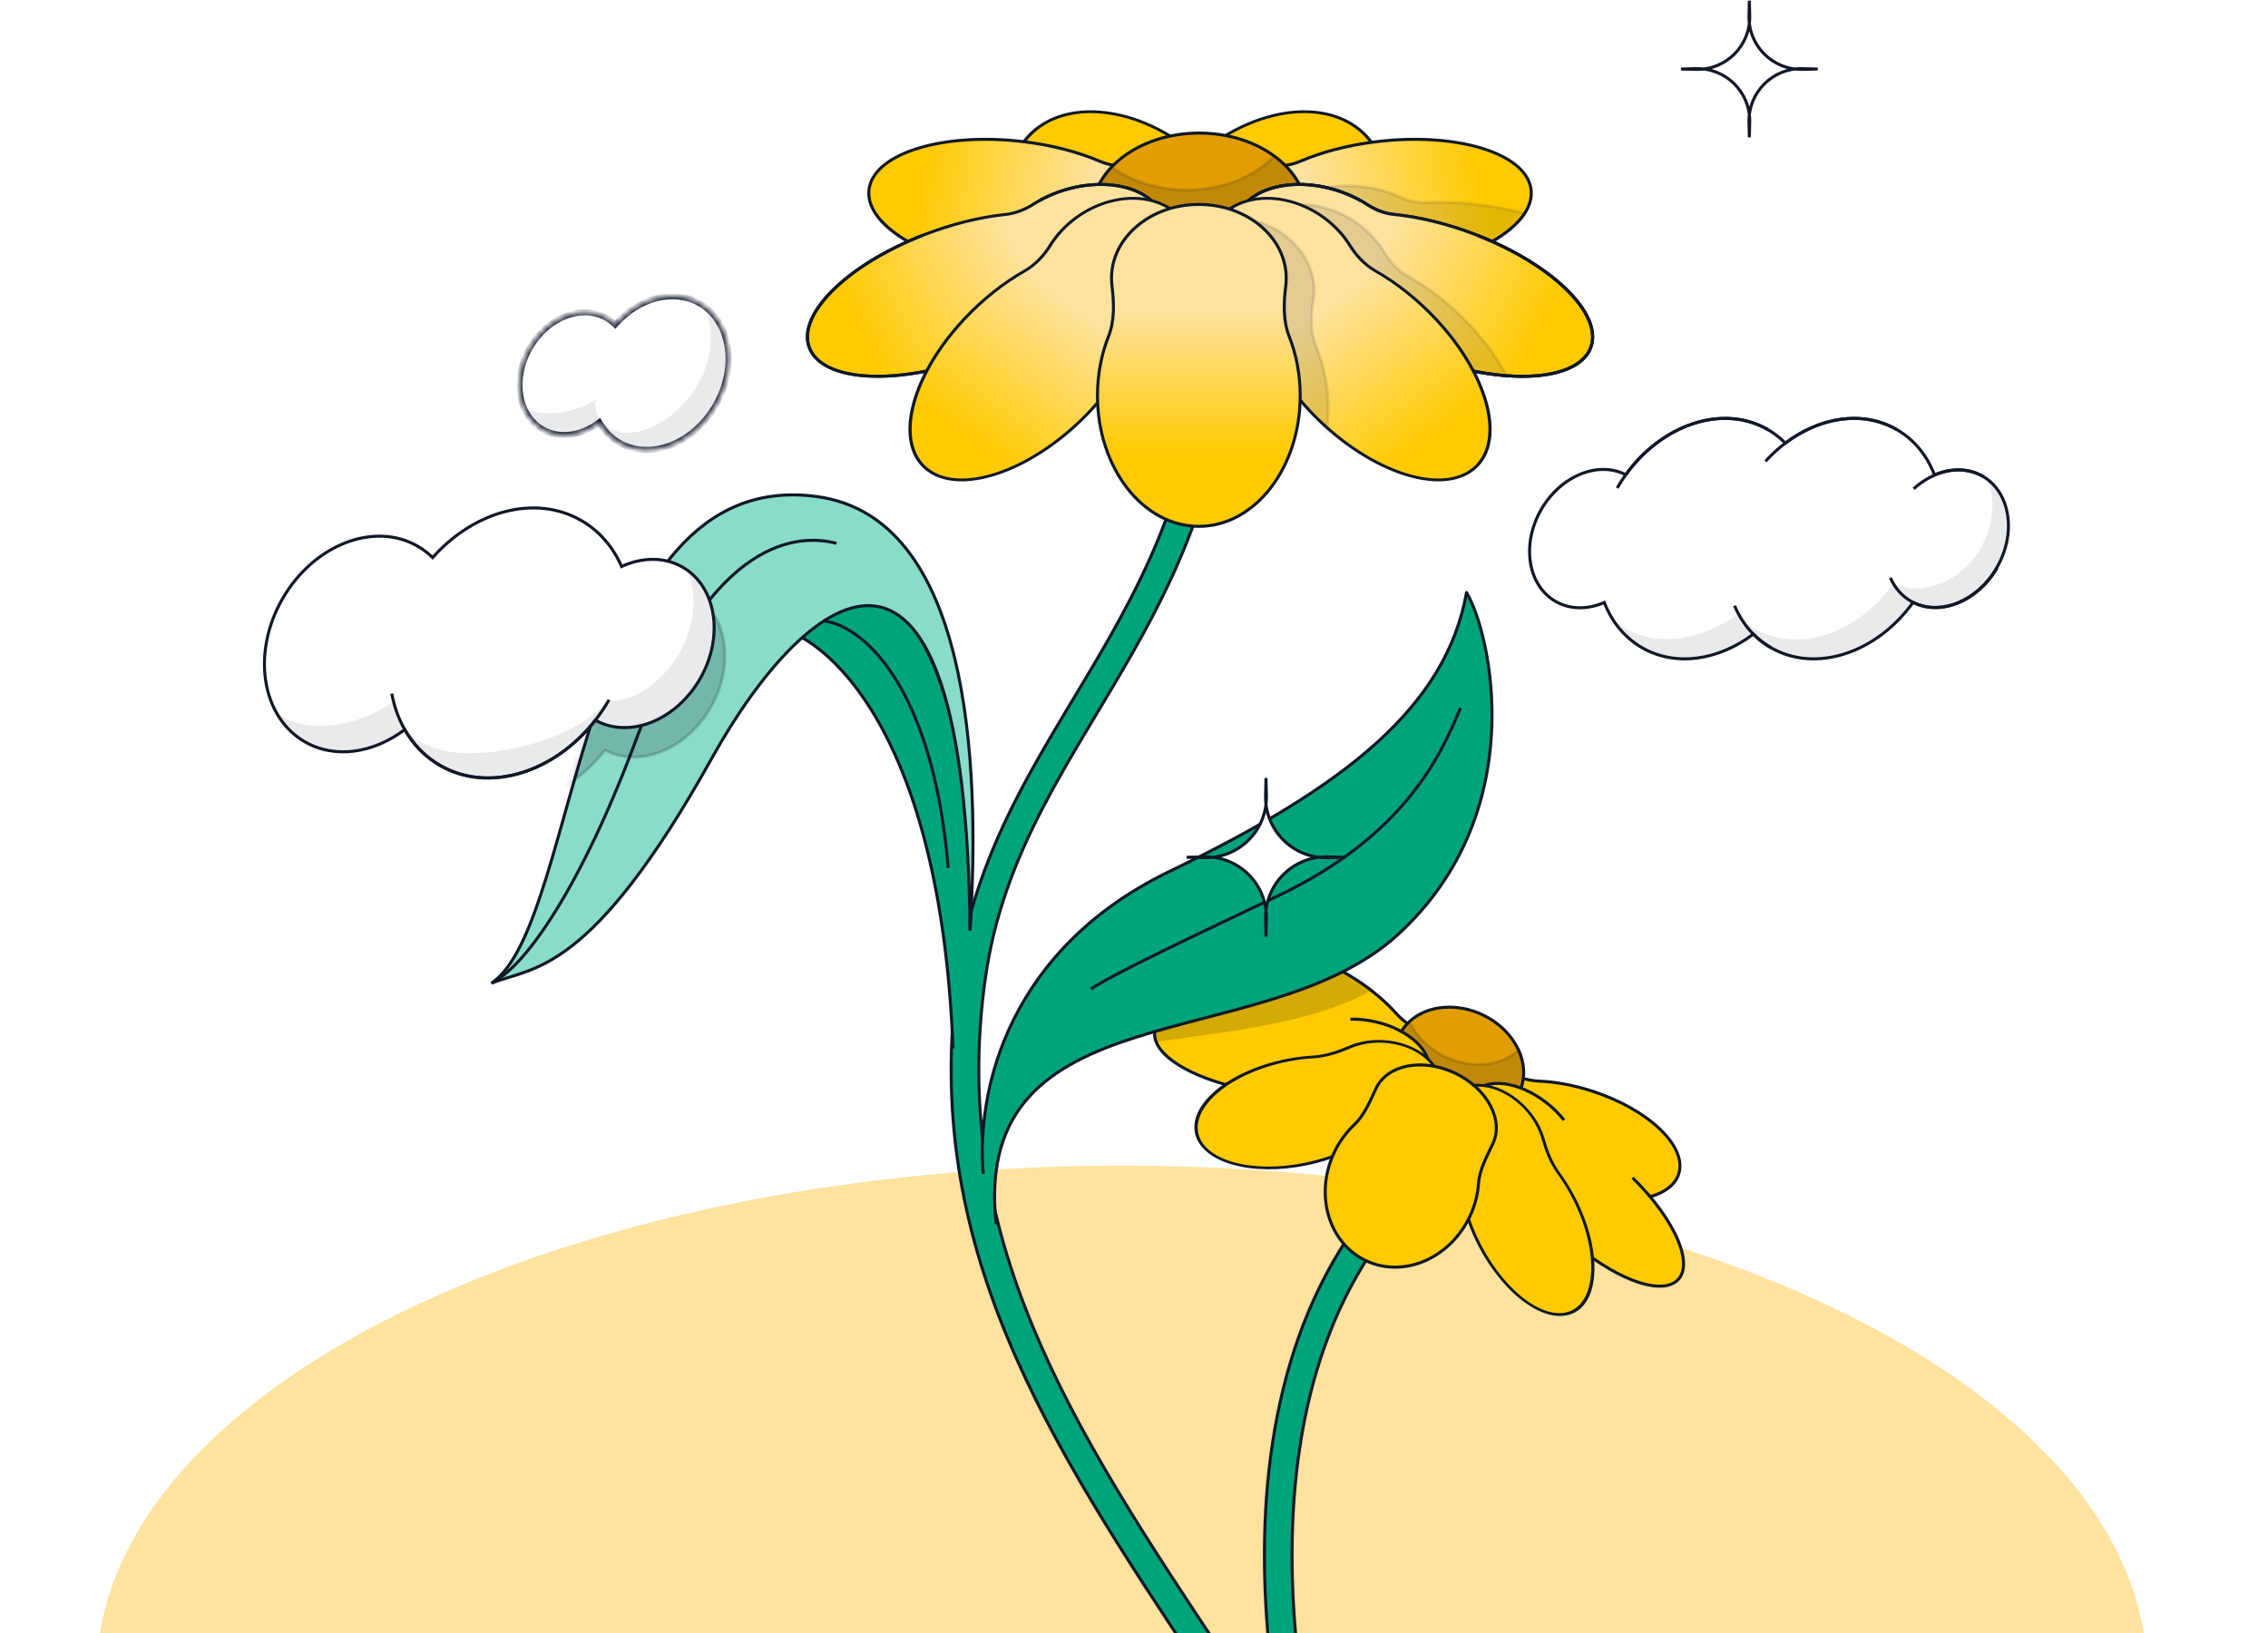 <svg width="375" height="270" viewBox="0 0 375 270" fill="none" xmlns="http://www.w3.org/2000/svg">
<g filter="url(#filter0_f_7177_52464)">
<ellipse cx="185.5" cy="276.723" rx="169.5" ry="84" fill="#FEE29E"/>
</g>
<path d="M217.986 415.153C236.171 395.447 238.536 369.466 233.336 343.975C231.173 333.373 227.689 322.79 223.441 312.671L223.616 312.603C219.249 301.184 213.514 279.365 213.634 256.433C213.754 233.48 219.724 209.838 238.264 194.149L235.314 190.664C215.32 207.583 209.19 232.821 209.067 256.409C209.003 268.519 210.522 280.305 212.625 290.512C209.359 284.644 205.954 279.105 202.55 274.015C176.612 235.222 156.978 204.453 162.898 161.894C165.848 140.693 176.974 126.007 187.138 108.157C197.271 90.362 205.97 70.022 202.927 38.379L200.654 38.598L198.381 38.816C201.305 69.207 193.024 88.593 183.17 105.897C173.349 123.145 161.481 138.933 158.375 161.265C152.183 205.772 172.93 237.932 198.753 276.553C211.316 295.341 223.818 320.166 228.861 344.888C233.904 369.607 231.432 393.847 214.628 412.056L216.307 413.604L217.986 415.153Z" fill="#00A47B"/>
<path d="M217.986 415.153L218.169 415.323C218.076 415.424 217.918 415.43 217.816 415.337L217.986 415.153ZM233.336 343.975L233.581 343.925L233.336 343.975ZM223.441 312.671L223.211 312.768C223.185 312.705 223.185 312.635 223.211 312.573C223.238 312.511 223.288 312.462 223.351 312.438L223.441 312.671ZM223.616 312.603L223.85 312.514C223.899 312.643 223.835 312.787 223.706 312.837L223.616 312.603ZM213.634 256.433L213.384 256.432L213.634 256.433ZM238.264 194.149L238.455 193.988C238.544 194.093 238.531 194.251 238.425 194.34L238.264 194.149ZM235.314 190.664L235.153 190.473C235.204 190.43 235.269 190.409 235.335 190.414C235.401 190.42 235.462 190.451 235.505 190.502L235.314 190.664ZM209.067 256.409L208.817 256.408L209.067 256.409ZM212.625 290.512L212.87 290.461C212.895 290.582 212.828 290.703 212.712 290.746C212.596 290.789 212.467 290.741 212.407 290.633L212.625 290.512ZM202.55 274.015L202.758 273.876L202.55 274.015ZM162.898 161.894L162.651 161.86L162.898 161.894ZM187.138 108.157L187.356 108.28L187.138 108.157ZM202.927 38.379L202.903 38.13C202.969 38.123 203.034 38.144 203.086 38.186C203.137 38.228 203.169 38.289 203.175 38.355L202.927 38.379ZM200.654 38.598L200.678 38.847L200.678 38.847L200.654 38.598ZM198.381 38.816L198.133 38.84C198.126 38.774 198.146 38.709 198.189 38.657C198.231 38.606 198.291 38.574 198.357 38.568L198.381 38.816ZM183.17 105.897L183.387 106.021L183.17 105.897ZM158.375 161.265L158.127 161.23L158.375 161.265ZM198.753 276.553L198.961 276.414L198.753 276.553ZM228.861 344.888L229.106 344.838L228.861 344.888ZM214.628 412.056L214.459 412.24C214.41 412.195 214.381 412.132 214.379 412.066C214.376 412 214.4 411.935 214.445 411.886L214.628 412.056ZM216.307 413.604L216.137 413.788L216.137 413.788L216.307 413.604ZM217.986 415.153L217.802 414.983C235.911 395.359 238.282 369.474 233.091 344.025L233.336 343.975L233.581 343.925C238.789 369.459 236.43 395.534 218.169 415.323L217.986 415.153ZM233.336 343.975L233.091 344.025C230.932 333.442 227.453 322.875 223.211 312.768L223.441 312.671L223.672 312.574C227.924 322.706 231.414 333.304 233.581 343.925L233.336 343.975ZM223.441 312.671L223.351 312.438L223.526 312.37L223.616 312.603L223.706 312.837L223.532 312.904L223.441 312.671ZM223.616 312.603L223.383 312.693C219.006 301.251 213.264 279.401 213.384 256.432L213.634 256.433L213.884 256.434C213.765 279.329 219.491 301.118 223.85 312.514L223.616 312.603ZM213.634 256.433L213.384 256.432C213.504 233.444 219.483 209.715 238.102 193.959L238.264 194.149L238.425 194.34C219.965 209.962 214.004 233.516 213.884 256.434L213.634 256.433ZM238.264 194.149L238.073 194.311L235.124 190.825L235.314 190.664L235.505 190.502L238.455 193.988L238.264 194.149ZM235.314 190.664L235.476 190.854C215.562 207.706 209.44 232.857 209.317 256.41L209.067 256.409L208.817 256.408C208.94 232.785 215.079 207.459 235.153 190.473L235.314 190.664ZM209.067 256.409L209.317 256.41C209.254 268.499 210.77 280.268 212.87 290.461L212.625 290.512L212.38 290.562C210.275 280.343 208.753 268.538 208.817 256.408L209.067 256.409ZM212.625 290.512L212.407 290.633C209.144 284.772 205.743 279.239 202.343 274.154L202.55 274.015L202.758 273.876C206.166 278.972 209.574 284.517 212.844 290.39L212.625 290.512ZM202.55 274.015L202.343 274.154C176.411 235.37 156.715 204.525 162.651 161.86L162.898 161.894L163.146 161.928C157.24 204.381 176.814 235.074 202.758 273.876L202.55 274.015ZM162.898 161.894L162.651 161.86C165.609 140.596 176.776 125.85 186.921 108.033L187.138 108.157L187.356 108.28C177.172 126.164 166.087 140.789 163.146 161.928L162.898 161.894ZM187.138 108.157L186.921 108.033C197.038 90.265 205.715 69.978 202.678 38.403L202.927 38.379L203.175 38.355C206.226 70.067 197.503 90.459 187.356 108.28L187.138 108.157ZM202.927 38.379L202.951 38.627L200.678 38.847L200.654 38.598L200.63 38.349L202.903 38.13L202.927 38.379ZM200.654 38.598L200.678 38.847L198.405 39.065L198.381 38.816L198.357 38.568L200.63 38.349L200.654 38.598ZM198.381 38.816L198.63 38.793C201.56 69.252 193.256 88.69 183.387 106.021L183.17 105.897L182.953 105.773C192.791 88.496 201.049 69.162 198.133 38.84L198.381 38.816ZM183.17 105.897L183.387 106.021C173.547 123.302 161.72 139.029 158.622 161.299L158.375 161.265L158.127 161.23C161.242 138.837 173.15 122.989 182.953 105.773L183.17 105.897ZM158.375 161.265L158.622 161.299C152.445 205.7 173.132 237.784 198.961 276.414L198.753 276.553L198.545 276.692C172.728 238.081 151.92 205.844 158.127 161.23L158.375 161.265ZM198.753 276.553L198.961 276.414C211.534 295.219 224.054 320.074 229.106 344.838L228.861 344.888L228.616 344.938C223.581 320.258 211.097 295.464 198.545 276.692L198.753 276.553ZM228.861 344.888L229.106 344.838C234.157 369.6 231.691 393.935 214.812 412.225L214.628 412.056L214.445 411.886C231.172 393.76 233.65 369.615 228.616 344.938L228.861 344.888ZM214.628 412.056L214.798 411.872L216.476 413.42L216.307 413.604L216.137 413.788L214.459 412.24L214.628 412.056ZM216.307 413.604L216.476 413.42L218.155 414.969L217.986 415.153L217.816 415.337L216.137 413.788L216.307 413.604Z" fill="#101828"/>
<path fill-rule="evenodd" clip-rule="evenodd" d="M250.305 116.379C250.313 116.366 250.32 116.352 250.328 116.339C250.326 116.342 250.324 116.345 250.322 116.349L250.305 116.379Z" fill="#00A47B"/>
<path d="M200.209 28.015C202.8 30.814 204.679 33.848 205.824 36.857C206.717 39.202 208.655 41.184 210.744 42.855C211.212 43.229 211.652 43.638 212.062 44.08C216.803 49.201 215.572 56.961 209.31 61.412C203.049 65.862 194.129 65.318 189.388 60.197C188.977 59.753 188.611 59.289 188.289 58.81C186.855 56.672 185.042 54.6 182.607 53.35C179.485 51.748 176.487 49.514 173.898 46.717C165.503 37.649 164.587 26.11 171.853 20.946C179.118 15.782 191.814 18.947 200.209 28.015Z" fill="#FFCA00"/>
<path d="M200.209 28.015L200.413 27.87L200.209 28.015ZM212.062 44.08L212.266 43.935L212.062 44.08ZM209.31 61.412L209.48 61.595L209.48 61.595L209.31 61.412ZM189.388 60.197L189.184 60.341L189.388 60.197ZM173.898 46.717L173.694 46.862L173.898 46.717ZM171.853 20.946L171.683 20.763L171.683 20.763L171.853 20.946ZM188.289 58.81L188.062 58.925L188.289 58.81ZM205.824 36.857L205.573 36.926L205.824 36.857ZM200.209 28.015L200.005 28.16C202.576 30.937 204.438 33.945 205.573 36.926L205.824 36.857L206.075 36.788C204.919 33.75 203.024 30.691 200.413 27.87L200.209 28.015ZM210.744 42.855L210.569 43.027C211.026 43.392 211.457 43.792 211.858 44.225L212.062 44.08L212.266 43.935C211.847 43.483 211.397 43.066 210.92 42.684L210.744 42.855ZM212.062 44.08L211.858 44.225C216.491 49.229 215.308 56.845 209.141 61.228L209.31 61.412L209.48 61.595C215.835 57.078 217.116 49.174 212.266 43.935L212.062 44.08ZM209.31 61.412L209.141 61.228C202.973 65.612 194.224 65.056 189.592 60.052L189.388 60.197L189.184 60.341C194.034 65.58 203.125 66.112 209.48 61.595L209.31 61.412ZM189.388 60.197L189.592 60.052C189.19 59.617 188.832 59.164 188.517 58.695L188.289 58.81L188.062 58.925C188.391 59.415 188.764 59.888 189.184 60.341L189.388 60.197ZM182.607 53.35L182.736 53.149C179.644 51.562 176.671 49.347 174.102 46.572L173.898 46.717L173.694 46.862C176.304 49.68 179.327 51.934 182.478 53.551L182.607 53.35ZM173.898 46.717L174.102 46.572C169.936 42.072 167.633 36.967 167.267 32.358C166.901 27.748 168.472 23.654 172.023 21.13L171.853 20.946L171.683 20.763C167.968 23.403 166.364 27.66 166.738 32.378C167.112 37.096 169.465 42.294 173.694 46.862L173.898 46.717ZM171.853 20.946L172.023 21.13C175.573 18.606 180.469 18.104 185.541 19.369C190.613 20.633 195.839 23.66 200.005 28.16L200.209 28.015L200.413 27.87C196.184 23.302 190.864 20.213 185.673 18.919C180.482 17.625 175.398 18.122 171.683 20.763L171.853 20.946ZM188.289 58.81L188.517 58.695C187.074 56.544 185.231 54.429 182.736 53.149L182.607 53.35L182.478 53.551C184.853 54.77 186.637 56.8 188.062 58.925L188.289 58.81ZM205.824 36.857L205.573 36.926C206.487 39.329 208.467 41.345 210.569 43.027L210.744 42.855L210.92 42.684C208.843 41.023 206.946 39.075 206.075 36.788L205.824 36.857Z" fill="#101828"/>
<path d="M195.775 28.015C193.185 30.814 191.306 33.847 190.161 36.856C189.268 39.201 187.33 41.183 185.24 42.854C184.773 43.228 184.332 43.636 183.922 44.079C179.181 49.2 180.413 56.96 186.674 61.411C192.935 65.861 201.855 65.317 206.596 60.195C207.007 59.752 207.373 59.288 207.694 58.809C209.129 56.672 210.942 54.6 213.377 53.35C216.499 51.748 219.497 49.514 222.086 46.717C230.482 37.649 231.397 26.11 224.132 20.946C216.866 15.782 204.171 18.947 195.775 28.015Z" fill="#FFCA00"/>
<path d="M195.775 28.015L195.572 27.87L195.775 28.015ZM183.922 44.079L183.719 43.934L183.719 43.934L183.922 44.079ZM186.674 61.411L186.504 61.594L186.504 61.594L186.674 61.411ZM206.596 60.195L206.8 60.34L206.8 60.34L206.596 60.195ZM222.086 46.717L222.29 46.862L222.086 46.717ZM224.132 20.946L224.301 20.763L224.301 20.763L224.132 20.946ZM207.694 58.809L207.922 58.924L207.694 58.809ZM190.161 36.856L190.412 36.925L190.161 36.856ZM185.24 42.854L185.065 42.683L185.24 42.854ZM195.775 28.015L195.979 28.16C193.409 30.937 191.547 33.945 190.412 36.925L190.161 36.856L189.91 36.787C191.066 33.75 192.961 30.691 195.572 27.87L195.775 28.015ZM185.24 42.854L185.416 43.025C184.958 43.391 184.527 43.791 184.126 44.224L183.922 44.079L183.719 43.934C184.137 43.482 184.587 43.065 185.065 42.683L185.24 42.854ZM183.922 44.079L184.126 44.224C179.493 49.227 180.676 56.843 186.844 61.227L186.674 61.411L186.504 61.594C180.149 57.077 178.868 49.173 183.719 43.934L183.922 44.079ZM186.674 61.411L186.844 61.227C193.011 65.611 201.76 65.055 206.393 60.05L206.596 60.195L206.8 60.34C201.95 65.579 192.859 66.111 186.504 61.594L186.674 61.411ZM206.596 60.195L206.393 60.05C206.794 59.616 207.152 59.163 207.467 58.694L207.694 58.809L207.922 58.924C207.593 59.414 207.22 59.887 206.8 60.34L206.596 60.195ZM213.377 53.35L213.248 53.149C216.34 51.562 219.314 49.347 221.882 46.572L222.086 46.717L222.29 46.862C219.681 49.68 216.657 51.934 213.506 53.551L213.377 53.35ZM222.086 46.717L221.882 46.572C226.048 42.072 228.351 36.967 228.717 32.358C229.083 27.748 227.513 23.654 223.962 21.13L224.132 20.946L224.301 20.763C228.016 23.403 229.621 27.66 229.246 32.378C228.872 37.096 226.519 42.294 222.29 46.862L222.086 46.717ZM224.132 20.946L223.962 21.13C220.411 18.606 215.515 18.104 210.443 19.369C205.371 20.633 200.145 23.66 195.979 28.16L195.775 28.015L195.572 27.87C199.801 23.302 205.12 20.213 210.311 18.919C215.502 17.625 220.587 18.122 224.301 20.763L224.132 20.946ZM207.694 58.809L207.467 58.694C208.91 56.544 210.753 54.43 213.248 53.149L213.377 53.35L213.506 53.551C211.131 54.77 209.347 56.8 207.922 58.924L207.694 58.809ZM190.161 36.856L190.412 36.925C189.498 39.328 187.518 41.344 185.416 43.025L185.24 42.854L185.065 42.683C187.142 41.022 189.039 39.074 189.91 36.787L190.161 36.856Z" fill="#101828"/>
<path d="M169.31 23.433C174.04 24.014 178.351 25.169 181.893 26.683C183.448 27.348 185.178 27.552 186.893 27.44C188.083 27.363 189.318 27.394 190.574 27.549C198.027 28.464 203.411 33.319 202.6 38.394C201.789 43.468 195.089 46.84 187.635 45.925C186.377 45.771 185.178 45.503 184.058 45.141C182.444 44.619 180.715 44.398 179.011 44.663C175.133 45.265 170.627 45.337 165.899 44.757C152.702 43.136 142.767 37.049 143.709 31.16C144.651 25.272 156.113 21.813 169.31 23.433Z" fill="url(#paint0_linear_7177_52464)"/>
<path d="M169.31 23.433L169.349 23.186L169.349 23.186L169.31 23.433ZM190.574 27.549L190.614 27.302L190.614 27.302L190.574 27.549ZM202.6 38.394L202.848 38.424L202.848 38.424L202.6 38.394ZM187.635 45.925L187.596 46.172L187.596 46.172L187.635 45.925ZM165.899 44.757L165.86 45.004L165.86 45.004L165.899 44.757ZM143.709 31.16L143.461 31.13L143.461 31.13L143.709 31.16ZM184.058 45.141L184.143 44.904L184.058 45.141ZM179.011 44.663L179.042 44.909L179.011 44.663ZM169.31 23.433L169.27 23.68C173.98 24.258 178.268 25.408 181.786 26.912L181.893 26.683L181.999 26.454C178.434 24.93 174.1 23.77 169.349 23.186L169.31 23.433ZM186.893 27.44L186.901 27.688C188.074 27.612 189.294 27.643 190.535 27.795L190.574 27.549L190.614 27.302C189.342 27.145 188.091 27.113 186.886 27.192L186.893 27.44ZM190.574 27.549L190.535 27.795C194.218 28.248 197.379 29.673 199.514 31.598C201.65 33.524 202.741 35.931 202.352 38.363L202.6 38.394L202.848 38.424C203.271 35.782 202.076 33.224 199.859 31.225C197.642 29.225 194.384 27.765 190.614 27.302L190.574 27.549ZM202.6 38.394L202.352 38.363C201.963 40.795 200.159 42.847 197.501 44.185C194.844 45.522 191.358 46.131 187.675 45.678L187.635 45.925L187.596 46.172C191.366 46.635 194.957 46.015 197.716 44.626C200.474 43.238 202.426 41.066 202.848 38.424L202.6 38.394ZM187.635 45.925L187.675 45.678C186.432 45.526 185.249 45.261 184.143 44.904L184.058 45.141L183.973 45.378C185.108 45.745 186.322 46.016 187.596 46.172L187.635 45.925ZM179.011 44.663L178.981 44.417C175.128 45.015 170.646 45.088 165.939 44.51L165.899 44.757L165.86 45.004C170.609 45.587 175.138 45.515 179.042 44.909L179.011 44.663ZM165.899 44.757L165.939 44.51C159.367 43.703 153.619 41.785 149.64 39.346C147.649 38.127 146.111 36.784 145.131 35.394C144.151 34.006 143.734 32.583 143.957 31.191L143.709 31.16L143.461 31.13C143.213 32.682 143.685 34.228 144.715 35.688C145.745 37.147 147.339 38.531 149.364 39.772C153.416 42.254 159.235 44.19 165.86 45.004L165.899 44.757ZM143.709 31.16L143.957 31.191C144.18 29.798 145.026 28.531 146.404 27.433C147.783 26.333 149.683 25.412 151.979 24.719C156.571 23.333 162.698 22.873 169.27 23.68L169.31 23.433L169.349 23.186C162.724 22.373 156.523 22.832 151.848 24.243C149.511 24.949 147.545 25.895 146.097 27.05C144.648 28.205 143.709 29.578 143.461 31.13L143.709 31.16ZM184.058 45.141L184.143 44.904C182.501 44.373 180.732 44.145 178.981 44.417L179.011 44.663L179.042 44.909C180.698 44.652 182.387 44.865 183.973 45.378L184.058 45.141ZM181.893 26.683L181.786 26.912C183.384 27.595 185.156 27.802 186.901 27.688L186.893 27.44L186.886 27.192C185.2 27.302 183.511 27.1 181.999 26.454L181.893 26.683Z" fill="#101828"/>
<path d="M227.526 23.433C222.794 24.014 218.482 25.169 214.94 26.684C213.386 27.348 211.657 27.553 209.943 27.442C208.756 27.365 207.524 27.396 206.27 27.55C198.816 28.466 193.432 33.321 194.244 38.395C195.055 43.47 201.755 46.842 209.209 45.927C210.467 45.773 211.666 45.505 212.787 45.143C214.401 44.621 216.128 44.4 217.831 44.664C221.708 45.265 226.211 45.337 230.936 44.757C244.134 43.136 254.069 37.049 253.127 31.16C252.185 25.272 240.723 21.813 227.526 23.433Z" fill="url(#paint1_linear_7177_52464)"/>
<path d="M227.526 23.433L227.487 23.186L227.526 23.433ZM206.27 27.55L206.23 27.304L206.23 27.304L206.27 27.55ZM194.244 38.395L193.995 38.426L193.995 38.426L194.244 38.395ZM209.209 45.927L209.248 46.174L209.248 46.174L209.209 45.927ZM230.936 44.757L230.976 45.004L230.936 44.757ZM253.127 31.16L253.375 31.13L253.375 31.13L253.127 31.16ZM217.831 44.664L217.862 44.418L217.831 44.664ZM227.526 23.433L227.565 23.68C222.854 24.259 218.565 25.408 215.046 26.913L214.94 26.684L214.834 26.455C218.399 24.931 222.734 23.77 227.487 23.186L227.526 23.433ZM209.943 27.442L209.935 27.69C208.764 27.614 207.548 27.645 206.309 27.797L206.27 27.55L206.23 27.304C207.5 27.148 208.748 27.115 209.951 27.194L209.943 27.442ZM206.27 27.55L206.309 27.797C202.626 28.25 199.465 29.675 197.33 31.6C195.194 33.526 194.103 35.933 194.492 38.365L194.244 38.395L193.995 38.426C193.573 35.784 194.768 33.226 196.985 31.227C199.202 29.227 202.46 27.767 206.23 27.304L206.27 27.55ZM194.244 38.395L194.492 38.365C194.881 40.797 196.685 42.849 199.343 44.187C202 45.524 205.486 46.133 209.169 45.681L209.209 45.927L209.248 46.174C205.478 46.637 201.887 46.017 199.128 44.628C196.37 43.24 194.418 41.068 193.995 38.426L194.244 38.395ZM209.209 45.927L209.169 45.681C210.412 45.528 211.596 45.263 212.701 44.906L212.787 45.143L212.872 45.379C211.737 45.746 210.522 46.018 209.248 46.174L209.209 45.927ZM217.831 44.664L217.862 44.418C221.713 45.015 226.192 45.088 230.897 44.51L230.936 44.757L230.976 45.004C226.23 45.587 221.704 45.515 217.801 44.91L217.831 44.664ZM230.936 44.757L230.897 44.51C237.469 43.703 243.216 41.785 247.196 39.346C249.186 38.127 250.724 36.784 251.705 35.394C252.685 34.006 253.101 32.583 252.879 31.191L253.127 31.16L253.375 31.13C253.623 32.682 253.151 34.228 252.12 35.688C251.091 37.147 249.497 38.531 247.471 39.772C243.42 42.254 237.601 44.19 230.976 45.004L230.936 44.757ZM253.127 31.16L252.879 31.191C252.656 29.798 251.809 28.531 250.432 27.433C249.053 26.333 247.152 25.412 244.856 24.719C240.265 23.333 234.137 22.873 227.565 23.68L227.526 23.433L227.487 23.186C234.112 22.373 240.313 22.832 244.987 24.243C247.324 24.949 249.291 25.895 250.738 27.05C252.187 28.205 253.127 29.578 253.375 31.13L253.127 31.16ZM212.787 45.143L212.701 44.906C214.343 44.375 216.111 44.147 217.862 44.418L217.831 44.664L217.801 44.91C216.145 44.653 214.458 44.867 212.872 45.379L212.787 45.143ZM214.94 26.684L215.046 26.913C213.449 27.596 211.68 27.803 209.935 27.69L209.943 27.442L209.951 27.194C211.635 27.303 213.323 27.101 214.834 26.455L214.94 26.684Z" fill="#101828"/>
<mask id="mask0_7177_52464" style="mask-type:alpha" maskUnits="userSpaceOnUse" x="193" y="22" width="61" height="25">
<path d="M227.526 23.432C222.795 24.013 218.482 25.169 214.94 26.683C213.386 27.347 211.657 27.552 209.943 27.441C208.756 27.364 207.524 27.395 206.27 27.549C198.816 28.465 193.433 33.32 194.244 38.395C195.055 43.469 201.755 46.842 209.209 45.926C210.467 45.772 211.667 45.504 212.787 45.142C214.401 44.62 216.128 44.399 217.832 44.663C221.709 45.264 226.211 45.336 230.936 44.756C244.134 43.135 254.069 37.048 253.127 31.159C252.185 25.271 240.723 21.812 227.526 23.432Z" fill="#101828"/>
<path d="M227.526 23.432L227.487 23.185L227.526 23.432ZM206.27 27.549L206.23 27.303L206.23 27.303L206.27 27.549ZM194.244 38.395L193.996 38.425L193.996 38.425L194.244 38.395ZM209.209 45.926L209.248 46.173L209.248 46.173L209.209 45.926ZM230.936 44.756L230.976 45.003L230.936 44.756ZM253.127 31.159L253.375 31.129L253.375 31.129L253.127 31.159ZM212.787 45.142L212.873 45.378L212.787 45.142ZM217.832 44.663L217.862 44.417L217.832 44.663ZM209.943 27.441L209.951 27.192L209.943 27.441ZM227.526 23.432L227.566 23.679C222.855 24.258 218.565 25.407 215.047 26.912L214.94 26.683L214.834 26.454C218.399 24.93 222.734 23.769 227.487 23.185L227.526 23.432ZM209.943 27.441L209.936 27.689C208.765 27.613 207.548 27.644 206.309 27.796L206.27 27.549L206.23 27.303C207.5 27.147 208.748 27.114 209.951 27.192L209.943 27.441ZM206.27 27.549L206.309 27.796C202.626 28.249 199.465 29.674 197.33 31.599C195.194 33.525 194.103 35.932 194.492 38.364L194.244 38.395L193.996 38.425C193.573 35.783 194.768 33.225 196.985 31.226C199.202 29.226 202.46 27.766 206.23 27.303L206.27 27.549ZM194.244 38.395L194.492 38.364C194.881 40.796 196.685 42.848 199.343 44.186C202 45.523 205.486 46.132 209.169 45.679L209.209 45.926L209.248 46.173C205.478 46.636 201.887 46.016 199.128 44.627C196.37 43.239 194.418 41.067 193.996 38.425L194.244 38.395ZM209.209 45.926L209.169 45.679C210.412 45.527 211.596 45.262 212.702 44.905L212.787 45.142L212.873 45.378C211.737 45.745 210.522 46.017 209.248 46.173L209.209 45.926ZM217.832 44.663L217.862 44.417C221.713 45.014 226.192 45.087 230.897 44.509L230.936 44.756L230.976 45.003C226.23 45.586 221.704 45.514 217.801 44.909L217.832 44.663ZM230.936 44.756L230.897 44.509C237.469 43.702 243.217 41.784 247.196 39.345C249.186 38.126 250.724 36.783 251.705 35.393C252.685 34.005 253.102 32.582 252.879 31.19L253.127 31.159L253.375 31.129C253.623 32.681 253.151 34.227 252.12 35.687C251.091 37.146 249.497 38.53 247.471 39.771C243.42 42.253 237.601 44.189 230.976 45.003L230.936 44.756ZM253.127 31.159L252.879 31.19C252.656 29.797 251.809 28.53 250.432 27.432C249.053 26.332 247.153 25.411 244.857 24.718C240.265 23.332 234.137 22.872 227.566 23.679L227.526 23.432L227.487 23.185C234.112 22.372 240.313 22.831 244.988 24.242C247.324 24.948 249.291 25.894 250.739 27.049C252.187 28.204 253.127 29.577 253.375 31.129L253.127 31.159ZM212.787 45.142L212.702 44.905C214.344 44.374 216.111 44.146 217.862 44.417L217.832 44.663L217.801 44.909C216.145 44.652 214.458 44.866 212.873 45.378L212.787 45.142ZM214.94 26.683L215.047 26.912C213.45 27.595 211.68 27.802 209.936 27.689L209.943 27.441L209.951 27.192C211.635 27.302 213.323 27.1 214.834 26.454L214.94 26.683Z" fill="#101828"/>
</mask>
<g mask="url(#mask0_7177_52464)">
<path opacity="0.11" d="M250.224 34.834C245.163 33.69 240.243 33.275 235.96 33.501C234.425 33.582 232.936 33.243 231.603 32.629C230.374 32.063 229.021 31.602 227.568 31.274C219.878 29.536 212.303 32.167 210.647 37.151C208.991 42.135 213.881 47.584 221.571 49.322C223.029 49.652 224.483 49.824 225.893 49.853C227.421 49.884 228.912 50.218 230.184 50.933C233.726 52.925 238.211 54.634 243.265 55.776C256.88 58.854 269.475 56.66 271.396 50.877C273.318 45.094 263.839 37.911 250.224 34.834Z" fill="#101828" stroke="#101828" stroke-width="0.5"/>
</g>
<ellipse cx="198.28" cy="35.442" rx="17.811" ry="13.439" fill="#E29E00" stroke="#101828" stroke-width="0.5"/>
<path opacity="0.15" fill-rule="evenodd" clip-rule="evenodd" d="M196.224 31.406C191.397 31.406 187.018 29.957 183.81 27.604C181.707 29.81 180.469 32.517 180.469 35.442C180.469 42.864 188.443 48.88 198.28 48.88C208.116 48.88 216.091 42.864 216.091 35.442C216.091 31.662 214.022 28.247 210.693 25.805C207.46 29.197 202.184 31.406 196.224 31.406Z" fill="#101828" stroke="#101828" stroke-width="0.5"/>
<path d="M152.545 38.911C157.277 37.056 161.98 35.911 166.183 35.468C167.879 35.29 169.455 34.666 170.829 33.785C171.902 33.096 173.098 32.483 174.398 31.973C181.737 29.095 189.623 30.554 192.012 35.231C194.401 39.907 190.389 46.032 183.05 48.91C181.747 49.421 180.427 49.794 179.123 50.037C177.457 50.348 175.875 50.961 174.592 51.951C171.417 54.4 167.313 56.71 162.584 58.564C149.589 63.661 136.807 63.393 134.035 57.966C131.263 52.539 139.55 44.008 152.545 38.911Z" fill="url(#paint2_linear_7177_52464)"/>
<path d="M152.545 38.911L152.431 38.689L152.545 38.911ZM174.398 31.973L174.285 31.751L174.285 31.751L174.398 31.973ZM192.012 35.231L192.245 35.139L192.245 35.139L192.012 35.231ZM183.05 48.91L183.164 49.133L183.164 49.133L183.05 48.91ZM162.584 58.564L162.698 58.787L162.584 58.564ZM134.035 57.966L133.802 58.057L133.802 58.057L134.035 57.966ZM152.545 38.911L152.659 39.134C157.371 37.286 162.052 36.148 166.228 35.708L166.183 35.468L166.137 35.229C161.908 35.675 157.182 36.826 152.431 38.689L152.545 38.911ZM170.829 33.785L170.985 33.986C172.045 33.306 173.226 32.7 174.512 32.196L174.398 31.973L174.285 31.751C172.969 32.267 171.76 32.887 170.672 33.584L170.829 33.785ZM174.398 31.973L174.512 32.196C178.142 30.772 181.897 30.426 185.027 31.005C188.16 31.584 190.635 33.081 191.78 35.322L192.012 35.231L192.245 35.139C191.001 32.703 188.339 31.133 185.096 30.533C181.851 29.933 177.994 30.296 174.285 31.751L174.398 31.973ZM192.012 35.231L191.78 35.322C192.924 37.563 192.549 40.177 190.955 42.61C189.363 45.041 186.566 47.264 182.936 48.687L183.05 48.91L183.164 49.133C186.873 47.678 189.752 45.399 191.403 42.879C193.053 40.361 193.489 37.575 192.245 35.139L192.012 35.231ZM183.05 48.91L182.936 48.687C181.648 49.193 180.344 49.561 179.056 49.801L179.123 50.037L179.189 50.273C180.51 50.027 181.846 49.65 183.164 49.133L183.05 48.91ZM174.592 51.951L174.419 51.762C171.264 54.196 167.18 56.495 162.471 58.342L162.584 58.564L162.698 58.787C167.445 56.925 171.57 54.604 174.765 52.14L174.592 51.951ZM162.584 58.564L162.471 58.342C155.997 60.88 149.588 62.078 144.465 61.971C141.903 61.917 139.676 61.537 137.926 60.845C136.178 60.154 134.923 59.158 134.268 57.875L134.035 57.966L133.802 58.057C134.533 59.488 135.916 60.56 137.75 61.286C139.583 62.011 141.883 62.397 144.487 62.452C149.697 62.561 156.176 61.345 162.698 58.787L162.584 58.564ZM134.035 57.966L134.268 57.875C133.613 56.592 133.601 55.108 134.177 53.505C134.753 51.901 135.914 50.192 137.575 48.482C140.896 45.063 146.186 41.673 152.659 39.134L152.545 38.911L152.431 38.689C145.91 41.247 140.558 44.67 137.18 48.147C135.492 49.886 134.288 51.646 133.684 53.327C133.08 55.009 133.072 56.627 133.802 58.057L134.035 57.966ZM179.123 50.037L179.056 49.801C177.359 50.117 175.739 50.744 174.419 51.762L174.592 51.951L174.765 52.14C176.012 51.178 177.555 50.578 179.189 50.273L179.123 50.037ZM166.183 35.468L166.228 35.708C167.973 35.524 169.585 34.883 170.985 33.986L170.829 33.785L170.672 33.584C169.324 34.448 167.785 35.056 166.137 35.229L166.183 35.468Z" fill="#101828"/>
<path d="M152.544 38.913C139.55 44.009 131.262 52.54 134.034 57.967C136.807 63.394 149.589 63.662 162.583 58.565C166.878 56.881 170.657 54.821 173.694 52.623C175.591 51.249 177.901 50.371 180.271 49.793C181.2 49.567 182.132 49.274 183.055 48.912C190.394 46.033 194.407 39.909 192.019 35.232C189.63 30.555 181.743 29.097 174.404 31.976C173.485 32.336 172.619 32.747 171.811 33.2" stroke="#101828" stroke-width="0.5"/>
<path d="M244.291 38.912C239.559 37.056 234.854 35.911 230.652 35.468C228.955 35.289 227.38 34.665 226.006 33.785C224.932 33.097 223.738 32.485 222.438 31.976C215.099 29.097 207.212 30.555 204.823 35.232C202.434 39.909 206.447 46.034 213.786 48.912C215.09 49.423 216.411 49.797 217.715 50.04C219.381 50.351 220.963 50.964 222.246 51.954C225.421 54.402 229.525 56.71 234.252 58.564C247.247 63.661 260.029 63.393 262.801 57.966C265.573 52.539 257.286 44.008 244.291 38.912Z" fill="url(#paint3_linear_7177_52464)"/>
<path d="M244.291 38.912L244.405 38.689L244.405 38.689L244.291 38.912ZM222.438 31.976L222.552 31.753L222.438 31.976ZM204.823 35.232L204.59 35.141L204.59 35.141L204.823 35.232ZM213.786 48.912L213.673 49.135L213.786 48.912ZM234.252 58.564L234.138 58.787L234.138 58.787L234.252 58.564ZM262.801 57.966L263.034 58.057L263.034 58.057L262.801 57.966ZM217.715 50.04L217.649 50.276L217.715 50.04ZM230.652 35.468L230.606 35.707L230.652 35.468ZM226.006 33.785L226.162 33.584L226.006 33.785ZM244.291 38.912L244.178 39.134C239.464 37.286 234.783 36.147 230.606 35.707L230.652 35.468L230.697 35.229C234.926 35.675 239.653 36.825 244.405 38.689L244.291 38.912ZM226.006 33.785L225.85 33.986C224.79 33.307 223.609 32.702 222.324 32.198L222.438 31.976L222.552 31.753C223.866 32.268 225.075 32.888 226.162 33.584L226.006 33.785ZM222.438 31.976L222.324 32.198C218.694 30.774 214.939 30.428 211.809 31.007C208.676 31.586 206.2 33.083 205.056 35.324L204.823 35.232L204.59 35.141C205.835 32.705 208.497 31.134 211.74 30.535C214.985 29.935 218.843 30.298 222.552 31.753L222.438 31.976ZM204.823 35.232L205.056 35.324C203.911 37.565 204.286 40.179 205.88 42.612C207.473 45.043 210.27 47.266 213.9 48.69L213.786 48.912L213.673 49.135C209.964 47.68 207.084 45.401 205.433 42.882C203.783 40.363 203.346 37.577 204.59 35.141L204.823 35.232ZM213.786 48.912L213.9 48.69C215.189 49.195 216.494 49.564 217.782 49.804L217.715 50.04L217.649 50.276C216.328 50.03 214.991 49.652 213.673 49.135L213.786 48.912ZM222.246 51.954L222.419 51.764C225.575 54.197 229.658 56.495 234.366 58.342L234.252 58.564L234.138 58.787C229.392 56.925 225.268 54.606 222.073 52.143L222.246 51.954ZM234.252 58.564L234.366 58.342C240.839 60.88 247.248 62.078 252.371 61.971C254.933 61.917 257.161 61.537 258.91 60.845C260.658 60.154 261.913 59.158 262.568 57.875L262.801 57.966L263.034 58.057C262.303 59.488 260.921 60.56 259.086 61.286C257.253 62.011 254.953 62.398 252.349 62.452C247.139 62.561 240.66 61.345 234.138 58.787L234.252 58.564ZM262.801 57.966L262.568 57.875C263.224 56.592 263.235 55.108 262.659 53.505C262.083 51.901 260.922 50.192 259.261 48.482C255.94 45.063 250.651 41.673 244.178 39.134L244.291 38.912L244.405 38.689C250.927 41.247 256.278 44.67 259.656 48.147C261.345 49.886 262.548 51.646 263.152 53.327C263.756 55.009 263.765 56.627 263.034 58.057L262.801 57.966ZM217.715 50.04L217.782 49.804C219.479 50.12 221.1 50.747 222.419 51.764L222.246 51.954L222.073 52.143C220.826 51.181 219.284 50.581 217.649 50.276L217.715 50.04ZM230.652 35.468L230.606 35.707C228.862 35.523 227.249 34.883 225.85 33.986L226.006 33.785L226.162 33.584C227.511 34.448 229.049 35.055 230.697 35.229L230.652 35.468Z" fill="#101828"/>
<path d="M244.281 38.913C239.451 37.018 234.65 35.865 230.382 35.443C228.852 35.291 227.432 34.731 226.206 33.923C225.077 33.179 223.809 32.519 222.422 31.975C215.083 29.096 207.196 30.554 204.807 35.231C202.418 39.908 206.431 46.033 213.77 48.911C215.161 49.457 216.573 49.847 217.962 50.088C219.468 50.35 220.892 50.904 222.041 51.803C225.243 54.307 229.418 56.673 234.242 58.566C247.236 63.662 260.018 63.394 262.79 57.967C265.563 52.54 257.276 44.009 244.281 38.913Z" fill="url(#paint4_linear_7177_52464)" stroke="#101828" stroke-width="0.5"/>
<path d="M244.281 38.913C257.276 44.009 265.564 52.54 262.791 57.967C260.019 63.394 247.237 63.662 234.242 58.565C229.948 56.881 226.168 54.821 223.132 52.623C221.235 51.249 218.925 50.371 216.554 49.793C215.626 49.567 214.694 49.274 213.77 48.912C206.431 46.033 202.418 39.909 204.807 35.232C207.196 30.555 215.083 29.097 222.422 31.976C223.341 32.336 224.207 32.747 225.015 33.2" stroke="#101828" stroke-width="0.5"/>
<path d="M159.389 52.799C162.489 49.481 165.942 46.776 169.374 44.824C171.201 43.785 172.607 42.252 173.649 40.573C174.174 39.729 174.801 38.906 175.534 38.122C180.626 32.67 188.8 31.151 193.791 34.73C198.782 38.309 198.699 45.63 193.606 51.083C192.868 51.873 192.065 52.579 191.217 53.2C189.54 54.426 188.099 55.937 187.295 57.712C185.79 61.038 183.452 64.529 180.361 67.838C171.344 77.492 159.34 81.952 153.548 77.799C147.757 73.646 150.372 62.453 159.389 52.799Z" fill="url(#paint5_linear_7177_52464)"/>
<path d="M159.389 52.799L159.186 52.654L159.186 52.654L159.389 52.799ZM175.534 38.122L175.33 37.977L175.33 37.977L175.534 38.122ZM193.791 34.73L193.962 34.548L193.962 34.548L193.791 34.73ZM193.606 51.083L193.809 51.228L193.809 51.228L193.606 51.083ZM180.361 67.838L180.564 67.984L180.564 67.984L180.361 67.838ZM153.548 77.799L153.378 77.981L153.378 77.981L153.548 77.799ZM187.295 57.712L187.049 57.631L187.295 57.712ZM159.389 52.799L159.592 52.945C162.676 49.644 166.108 46.957 169.514 45.02L169.374 44.824L169.234 44.629C165.777 46.596 162.302 49.317 159.186 52.654L159.389 52.799ZM173.649 40.573L173.881 40.681C174.397 39.85 175.016 39.04 175.737 38.268L175.534 38.122L175.33 37.977C174.587 38.772 173.95 39.608 173.417 40.465L173.649 40.573ZM175.534 38.122L175.737 38.268C180.768 32.882 188.777 31.44 193.621 34.913L193.791 34.73L193.962 34.548C188.824 30.863 180.485 32.458 175.33 37.977L175.534 38.122ZM193.791 34.73L193.621 34.913C198.464 38.386 198.434 45.551 193.403 50.937L193.606 51.083L193.809 51.228C198.964 45.71 199.1 38.233 193.962 34.548L193.791 34.73ZM193.606 51.083L193.403 50.937C192.676 51.715 191.885 52.411 191.05 53.022L191.217 53.2L191.383 53.378C192.245 52.748 193.06 52.03 193.809 51.228L193.606 51.083ZM187.295 57.712L187.049 57.631C185.555 60.931 183.232 64.401 180.158 67.693L180.361 67.838L180.564 67.984C183.672 64.657 186.025 61.145 187.541 57.794L187.295 57.712ZM180.361 67.838L180.158 67.693C175.672 72.495 170.451 75.997 165.647 77.781C160.832 79.57 156.504 79.614 153.719 77.616L153.548 77.799L153.378 77.981C156.384 80.137 160.954 80.027 165.843 78.211C170.743 76.391 176.033 72.835 180.564 67.984L180.361 67.838ZM153.548 77.799L153.719 77.616C150.934 75.619 150.127 71.893 151.176 67.403C152.222 62.924 155.107 57.748 159.592 52.945L159.389 52.799L159.186 52.654C154.655 57.505 151.723 62.751 150.656 67.32C149.591 71.879 150.372 75.826 153.378 77.981L153.548 77.799ZM191.217 53.2L191.05 53.022C189.35 54.265 187.874 55.807 187.049 57.631L187.295 57.712L187.541 57.794C188.323 56.066 189.731 54.586 191.383 53.378L191.217 53.2ZM169.374 44.824L169.514 45.02C171.39 43.953 172.825 42.384 173.881 40.681L173.649 40.573L173.417 40.465C172.39 42.12 171.012 43.618 169.234 44.629L169.374 44.824Z" fill="#101828"/>
<mask id="mask1_7177_52464" style="mask-type:alpha" maskUnits="userSpaceOnUse" x="203" y="30" width="61" height="33">
<path d="M244.281 38.913C239.451 37.018 234.65 35.865 230.382 35.443C228.852 35.291 227.432 34.731 226.206 33.923C225.077 33.179 223.809 32.519 222.422 31.975C215.083 29.096 207.196 30.554 204.807 35.231C202.418 39.908 206.431 46.033 213.77 48.911C215.161 49.457 216.573 49.847 217.962 50.088C219.468 50.35 220.892 50.904 222.041 51.803C225.243 54.307 229.418 56.673 234.242 58.566C247.236 63.662 260.018 63.394 262.79 57.967C265.563 52.54 257.276 44.009 244.281 38.913Z" fill="url(#paint6_linear_7177_52464)" stroke="#101828" stroke-width="0.5"/>
</mask>
<g mask="url(#mask1_7177_52464)">
<path opacity="0.11" d="M243.094 53.829C239.911 50.421 236.356 47.661 232.833 45.699C231.179 44.777 229.91 43.398 229.005 41.872C228.449 40.932 227.765 40.018 226.955 39.151C221.863 33.698 213.688 32.179 208.697 35.758C203.707 39.337 203.789 46.659 208.882 52.111C209.695 52.982 210.587 53.752 211.532 54.417C213.064 55.495 214.357 56.858 215.062 58.462C216.561 61.871 218.943 65.466 222.121 68.868C231.138 78.522 243.143 82.982 248.934 78.829C254.726 74.676 252.111 63.483 243.094 53.829Z" fill="#101828" stroke="#101828" stroke-width="0.5"/>
</g>
<path d="M237.447 52.799C234.347 49.481 230.895 46.776 227.463 44.824C225.636 43.785 224.229 42.252 223.188 40.572C222.663 39.727 222.035 38.904 221.303 38.12C216.21 32.667 208.036 31.149 203.045 34.728C198.054 38.307 198.137 45.628 203.229 51.081C203.967 51.87 204.77 52.577 205.619 53.198C207.295 54.423 208.736 55.935 209.54 57.711C211.045 61.037 213.382 64.529 216.474 67.839C225.491 77.493 237.496 81.952 243.288 77.799C249.079 73.646 246.464 62.453 237.447 52.799Z" fill="url(#paint7_linear_7177_52464)"/>
<path d="M237.447 52.799L237.65 52.654L237.65 52.654L237.447 52.799ZM221.303 38.12L221.506 37.974L221.303 38.12ZM203.045 34.728L202.874 34.545L202.874 34.545L203.045 34.728ZM203.229 51.081L203.026 51.226L203.229 51.081ZM216.474 67.839L216.271 67.985L216.271 67.985L216.474 67.839ZM243.288 77.799L243.458 77.981L243.458 77.981L243.288 77.799ZM205.619 53.198L205.452 53.376L205.619 53.198ZM209.54 57.711L209.786 57.629L209.54 57.711ZM237.447 52.799L237.243 52.945C234.161 49.644 230.729 46.957 227.323 45.019L227.463 44.824L227.603 44.629C231.06 46.596 234.534 49.317 237.65 52.654L237.447 52.799ZM223.188 40.572L222.956 40.68C222.439 39.849 221.821 39.038 221.099 38.266L221.303 38.12L221.506 37.974C222.249 38.77 222.887 39.606 223.42 40.464L223.188 40.572ZM221.303 38.12L221.099 38.266C216.069 32.879 208.059 31.437 203.216 34.911L203.045 34.728L202.874 34.545C208.012 30.861 216.351 32.456 221.506 37.974L221.303 38.12ZM203.045 34.728L203.216 34.911C198.372 38.384 198.401 45.548 203.432 50.935L203.229 51.081L203.026 51.226C197.872 45.708 197.736 38.23 202.874 34.545L203.045 34.728ZM203.229 51.081L203.432 50.935C204.159 51.713 204.95 52.409 205.785 53.02L205.619 53.198L205.452 53.376C204.59 52.746 203.775 52.028 203.026 51.226L203.229 51.081ZM209.54 57.711L209.786 57.629C211.28 60.931 213.602 64.401 216.677 67.693L216.474 67.839L216.271 67.985C213.163 64.657 210.81 61.144 209.294 57.792L209.54 57.711ZM216.474 67.839L216.677 67.693C221.163 72.496 226.384 75.997 231.188 77.781C236.004 79.57 240.332 79.614 243.117 77.616L243.288 77.799L243.458 77.981C240.452 80.137 235.882 80.028 230.993 78.212C226.092 76.391 220.802 72.836 216.271 67.985L216.474 67.839ZM243.288 77.799L243.117 77.616C245.902 75.619 246.709 71.893 245.66 67.403C244.614 62.924 241.729 57.748 237.243 52.945L237.447 52.799L237.65 52.654C242.181 57.505 245.112 62.751 246.18 67.32C247.245 71.879 246.464 75.826 243.458 77.981L243.288 77.799ZM205.619 53.198L205.785 53.02C207.485 54.263 208.961 55.805 209.786 57.629L209.54 57.711L209.294 57.792C208.512 56.064 207.104 54.584 205.452 53.376L205.619 53.198ZM227.463 44.824L227.323 45.019C225.447 43.952 224.012 42.384 222.956 40.68L223.188 40.572L223.42 40.464C224.446 42.119 225.825 43.618 227.603 44.629L227.463 44.824Z" fill="#101828"/>
<mask id="mask2_7177_52464" style="mask-type:alpha" maskUnits="userSpaceOnUse" x="199" y="32" width="48" height="48">
<path d="M202.875 34.498C208.016 30.812 216.348 32.404 221.508 37.928C222.331 38.81 223.028 39.741 223.595 40.698C224.478 42.19 225.713 43.528 227.315 44.421C230.865 46.399 234.444 49.178 237.646 52.605C242.179 57.459 245.117 62.715 246.188 67.299C247.258 71.875 246.475 75.859 243.444 78.032C240.433 80.192 235.866 80.08 230.981 78.266C226.082 76.446 220.791 72.89 216.257 68.035C213.06 64.612 210.658 60.991 209.145 57.549C208.466 56.007 207.216 54.681 205.712 53.622C204.751 52.946 203.845 52.163 203.018 51.277C197.853 45.748 197.695 38.212 202.875 34.498Z" fill="url(#paint8_linear_7177_52464)"/>
</mask>
<g mask="url(#mask2_7177_52464)">
<path opacity="0.11" d="M186.078 67.483C186.078 63.782 186.801 60.298 188.074 57.253C189.043 54.933 188.964 52.27 188.546 49.791C188.45 49.224 188.401 48.644 188.401 48.054C188.401 41.316 194.867 35.855 202.844 35.855C210.821 35.855 217.287 41.316 217.287 48.054C217.287 48.647 217.237 49.23 217.14 49.8C216.72 52.281 216.638 54.944 217.607 57.266C218.877 60.308 219.598 63.787 219.598 67.483C219.598 79.413 212.094 89.084 202.838 89.084C193.582 89.084 186.078 79.413 186.078 67.483Z" fill="#101828" stroke="#101828" stroke-width="0.5"/>
</g>
<path d="M181.461 65.426C181.461 61.896 182.118 58.564 183.284 55.622C184.312 53.024 184.205 50.058 183.861 47.285C183.808 46.862 183.781 46.432 183.781 45.997C183.782 39.26 190.248 33.798 198.225 33.798C206.201 33.798 212.668 39.26 212.668 45.997C212.668 46.434 212.641 46.866 212.588 47.291C212.241 50.064 212.132 53.031 213.16 55.63C214.324 58.57 214.98 61.899 214.98 65.426C214.98 77.356 207.477 87.027 198.221 87.027C188.965 87.027 181.461 77.356 181.461 65.426Z" fill="url(#paint9_linear_7177_52464)"/>
<path d="M181.461 65.426L181.211 65.426L181.211 65.426L181.461 65.426ZM183.781 45.997L183.531 45.997L183.531 45.997L183.781 45.997ZM198.225 33.798L198.225 33.548L198.225 33.798ZM212.668 45.997L212.918 45.997L212.918 45.997L212.668 45.997ZM214.98 65.426L215.23 65.426L215.23 65.426L214.98 65.426ZM198.221 87.027L198.221 87.277L198.221 87.277L198.221 87.027ZM213.16 55.63L212.928 55.722L213.16 55.63ZM181.461 65.426L181.711 65.426C181.711 61.927 182.363 58.626 183.516 55.714L183.284 55.622L183.051 55.53C181.874 58.502 181.211 61.865 181.211 65.426L181.461 65.426ZM183.861 47.285L184.109 47.255C184.058 46.841 184.031 46.422 184.031 45.997L183.781 45.997L183.531 45.997C183.531 46.443 183.559 46.883 183.613 47.316L183.861 47.285ZM183.781 45.997L184.031 45.997C184.031 39.435 190.345 34.048 198.225 34.048L198.225 33.798L198.225 33.548C190.151 33.548 183.532 39.084 183.531 45.997L183.781 45.997ZM198.225 33.798L198.225 34.048C206.104 34.048 212.418 39.435 212.418 45.997L212.668 45.997L212.918 45.997C212.918 39.084 206.298 33.548 198.225 33.548L198.225 33.798ZM212.668 45.997L212.418 45.997C212.418 46.424 212.391 46.845 212.34 47.26L212.588 47.291L212.836 47.322C212.89 46.886 212.918 46.444 212.918 45.997L212.668 45.997ZM213.16 55.63L212.928 55.722C214.08 58.632 214.73 61.93 214.73 65.426L214.98 65.426L215.23 65.426C215.23 61.868 214.568 58.508 213.393 55.538L213.16 55.63ZM214.98 65.426L214.73 65.426C214.73 77.281 207.284 86.777 198.221 86.777L198.221 87.027L198.221 87.277C207.67 87.277 215.23 77.431 215.23 65.426L214.98 65.426ZM198.221 87.027L198.221 86.777C189.158 86.777 181.711 77.28 181.711 65.426L181.461 65.426L181.211 65.426C181.211 77.431 188.771 87.277 198.221 87.277L198.221 87.027ZM212.588 47.291L212.34 47.26C211.992 50.04 211.875 53.062 212.928 55.722L213.16 55.63L213.393 55.538C212.389 53.001 212.49 50.087 212.836 47.322L212.588 47.291ZM183.284 55.622L183.516 55.714C184.569 53.055 184.454 50.035 184.109 47.255L183.861 47.285L183.613 47.316C183.956 50.081 184.055 52.994 183.051 55.53L183.284 55.622Z" fill="#101828"/>
<path d="M245.701 190.406C247.118 195.611 243.639 200.836 237.93 202.076C232.221 203.317 226.443 200.103 225.025 194.898C223.607 189.693 227.085 184.468 232.795 183.227C238.504 181.987 244.282 185.201 245.701 190.406Z" fill="#FFCA00"/>
<path d="M245.701 190.406L245.945 190.353L245.945 190.353L245.701 190.406ZM237.93 202.076L237.996 202.318L237.996 202.318L237.93 202.076ZM225.025 194.898L224.78 194.951L224.78 194.951L225.025 194.898ZM232.795 183.227L232.729 182.986L232.729 182.986L232.795 183.227ZM245.701 190.406L245.456 190.46C246.833 195.514 243.457 200.62 237.864 201.835L237.93 202.076L237.996 202.318C243.821 201.052 247.404 195.709 245.945 190.353L245.701 190.406ZM237.93 202.076L237.864 201.835C232.271 203.05 226.646 199.899 225.269 194.845L225.025 194.898L224.78 194.951C226.24 200.307 232.17 203.583 237.996 202.318L237.93 202.076ZM225.025 194.898L225.269 194.845C223.892 189.791 227.267 184.684 232.861 183.469L232.795 183.227L232.729 182.986C226.903 184.252 223.321 189.595 224.78 194.951L225.025 194.898ZM232.795 183.227L232.861 183.469C238.454 182.253 244.079 185.405 245.456 190.46L245.701 190.406L245.945 190.353C244.486 184.997 238.555 181.721 232.729 182.986L232.795 183.227Z" fill="#101828"/>
<path d="M226.883 181.513C221.96 183.72 220.129 189.723 222.793 194.924C225.457 200.124 231.607 202.55 236.529 200.344C241.452 198.138 243.284 192.133 240.62 186.933C237.956 181.733 231.806 179.306 226.883 181.513Z" fill="#FFCA00"/>
<path d="M226.883 181.513L226.769 181.29L226.769 181.29L226.883 181.513ZM222.793 194.924L222.565 195.026L222.565 195.026L222.793 194.924ZM236.529 200.344L236.643 200.567L236.643 200.567L236.529 200.344ZM240.62 186.933L240.848 186.831L240.848 186.831L240.62 186.933ZM226.883 181.513L226.997 181.735C222.217 183.878 220.411 189.727 223.021 194.821L222.793 194.924L222.565 195.026C219.847 189.72 221.703 183.561 226.769 181.29L226.883 181.513ZM222.793 194.924L223.021 194.821C225.631 199.915 231.635 202.264 236.415 200.122L236.529 200.344L236.643 200.567C231.578 202.837 225.283 200.332 222.565 195.026L222.793 194.924ZM236.529 200.344L236.415 200.122C241.196 197.979 243.002 192.13 240.392 187.035L240.62 186.933L240.848 186.831C243.566 192.137 241.709 198.296 236.643 200.567L236.529 200.344ZM240.62 186.933L240.392 187.035C237.782 181.941 231.777 179.593 226.997 181.735L226.883 181.513L226.769 181.29C231.834 179.02 238.13 181.525 240.848 186.831L240.62 186.933Z" fill="#101828"/>
<path d="M224.177 161.949C226.847 163.674 229.129 165.629 230.907 167.619C232.124 168.979 233.712 169.977 235.373 170.757C235.917 171.013 236.455 171.31 236.98 171.65C241.651 174.669 243.591 179.884 241.312 183.3C239.033 186.715 233.398 187.036 228.727 184.017C228.199 183.675 227.705 183.305 227.249 182.913C225.862 181.719 224.301 180.679 222.548 180.12C219.99 179.304 217.265 178.022 214.601 176.299C206.331 170.954 201.771 163.407 204.415 159.445C207.06 155.482 215.907 156.603 224.177 161.949Z" fill="#FFCA00"/>
<path d="M224.177 161.949L224.316 161.741L224.177 161.949ZM236.98 171.65L237.119 171.442L236.98 171.65ZM241.312 183.3L241.522 183.435L241.522 183.435L241.312 183.3ZM228.727 184.017L228.589 184.225L228.727 184.017ZM214.601 176.299L214.462 176.507L214.601 176.299ZM204.415 159.445L204.205 159.309L204.205 159.309L204.415 159.445ZM227.249 182.913L227.083 183.1L227.249 182.913ZM224.177 161.949L224.039 162.157C226.691 163.871 228.956 165.812 230.718 167.784L230.907 167.619L231.097 167.454C229.302 165.446 227.003 163.477 224.316 161.741L224.177 161.949ZM235.373 170.757L235.264 170.982C235.798 171.232 236.326 171.524 236.842 171.858L236.98 171.65L237.119 171.442C236.584 171.096 236.037 170.793 235.483 170.533L235.373 170.757ZM236.98 171.65L236.842 171.858C239.137 173.341 240.752 175.359 241.516 177.413C242.279 179.466 242.187 181.538 241.102 183.164L241.312 183.3L241.522 183.435C242.715 181.646 242.793 179.402 241.988 177.239C241.184 175.077 239.495 172.977 237.119 171.442L236.98 171.65ZM241.312 183.3L241.102 183.164C240.017 184.79 238.122 185.697 235.903 185.823C233.685 185.95 231.161 185.292 228.866 183.809L228.727 184.017L228.589 184.225C230.964 185.76 233.593 186.452 235.929 186.319C238.266 186.186 240.328 185.224 241.522 183.435L241.312 183.3ZM228.727 184.017L228.866 183.809C228.347 183.473 227.863 183.11 227.415 182.725L227.249 182.913L227.083 183.1C227.548 183.5 228.05 183.877 228.589 184.225L228.727 184.017ZM222.548 180.12L222.627 179.884C220.092 179.075 217.387 177.803 214.739 176.092L214.601 176.299L214.462 176.507C217.144 178.241 219.889 179.533 222.469 180.356L222.548 180.12ZM214.601 176.299L214.739 176.092C210.629 173.435 207.451 170.237 205.631 167.225C203.801 164.197 203.386 161.437 204.625 159.58L204.415 159.445L204.205 159.309C202.8 161.415 203.342 164.409 205.199 167.482C207.065 170.57 210.302 173.819 214.462 176.507L214.601 176.299ZM204.415 159.445L204.625 159.58C205.864 157.724 208.603 157.003 212.153 157.452C215.684 157.9 219.928 159.5 224.039 162.157L224.177 161.949L224.316 161.741C220.157 159.052 215.842 157.419 212.22 156.96C208.618 156.503 205.611 157.203 204.205 159.309L204.415 159.445ZM227.249 182.913L227.415 182.725C226.014 181.52 224.423 180.457 222.627 179.884L222.548 180.12L222.469 180.356C224.178 180.901 225.71 181.919 227.083 183.1L227.249 182.913ZM230.907 167.619L230.718 167.784C231.965 169.178 233.586 170.194 235.264 170.982L235.373 170.757L235.483 170.533C233.838 169.761 232.282 168.78 231.097 167.454L230.907 167.619Z" fill="#101828"/>
<path d="M263.112 180.357C260.084 179.388 257.124 178.865 254.458 178.753C252.634 178.676 250.854 178.081 249.197 177.291C248.654 177.032 248.083 176.805 247.486 176.614C242.19 174.92 236.928 176.73 235.734 180.658C234.54 184.586 237.867 189.145 243.164 190.84C243.763 191.032 244.363 191.178 244.955 191.282C246.758 191.597 248.554 192.144 250.098 193.144C252.352 194.605 255.073 195.898 258.096 196.865C267.475 199.865 276.201 198.602 277.586 194.043C278.971 189.485 272.49 183.358 263.112 180.357Z" fill="#FFCA00"/>
<path d="M263.112 180.357L263.184 180.118L263.112 180.357ZM247.486 176.614L247.559 176.375L247.559 176.375L247.486 176.614ZM235.734 180.658L235.496 180.582L235.496 180.582L235.734 180.658ZM243.164 190.84L243.091 191.079L243.091 191.079L243.164 190.84ZM258.096 196.865L258.023 197.104L258.096 196.865ZM277.586 194.043L277.824 194.12L277.824 194.12L277.586 194.043ZM244.955 191.282L244.916 191.529L244.955 191.282ZM254.458 178.753L254.45 179.004L254.458 178.753ZM263.112 180.357L263.039 180.596C260.031 179.634 257.093 179.115 254.45 179.004L254.458 178.753L254.465 178.502C257.156 178.615 260.137 179.143 263.184 180.118L263.112 180.357ZM249.197 177.291L249.092 177.518C248.56 177.264 247.999 177.041 247.414 176.853L247.486 176.614L247.559 176.375C248.166 176.569 248.748 176.801 249.301 177.064L249.197 177.291ZM247.486 176.614L247.414 176.853C244.811 176.021 242.226 176.053 240.154 176.765C238.083 177.478 236.54 178.864 235.972 180.734L235.734 180.658L235.496 180.582C236.121 178.524 237.807 177.041 239.989 176.29C242.171 175.539 244.865 175.513 247.559 176.375L247.486 176.614ZM235.734 180.658L235.972 180.734C235.404 182.605 235.905 184.645 237.215 186.44C238.524 188.234 240.634 189.768 243.236 190.601L243.164 190.84L243.091 191.079C240.397 190.217 238.194 188.624 236.815 186.734C235.436 184.844 234.87 182.64 235.496 180.582L235.734 180.658ZM243.164 190.84L243.236 190.601C243.825 190.789 244.413 190.933 244.995 191.035L244.955 191.282L244.916 191.529C244.312 191.424 243.702 191.275 243.091 191.079L243.164 190.84ZM250.098 193.144L250.231 192.934C252.465 194.381 255.165 195.665 258.168 196.626L258.096 196.865L258.023 197.104C254.981 196.131 252.239 194.828 249.966 193.355L250.098 193.144ZM258.096 196.865L258.168 196.626C262.83 198.117 267.318 198.544 270.8 198.04C274.302 197.533 276.699 196.103 277.348 193.967L277.586 194.043L277.824 194.12C277.088 196.542 274.429 198.023 270.877 198.537C267.305 199.054 262.74 198.613 258.023 197.104L258.096 196.865ZM277.586 194.043L277.348 193.967C277.997 191.832 276.816 189.257 274.216 186.798C271.63 184.353 267.7 182.088 263.039 180.596L263.112 180.357L263.184 180.118C267.902 181.627 271.902 183.926 274.554 186.434C277.193 188.929 278.56 191.697 277.824 194.12L277.586 194.043ZM244.955 191.282L244.995 191.035C246.816 191.352 248.648 191.908 250.231 192.934L250.098 193.144L249.966 193.355C248.46 192.38 246.7 191.841 244.916 191.529L244.955 191.282ZM254.458 178.753L254.45 179.004C252.581 178.925 250.767 178.316 249.092 177.518L249.197 177.291L249.301 177.064C250.941 177.847 252.687 178.427 254.465 178.502L254.458 178.753Z" fill="#101828"/>
<ellipse cx="241.293" cy="175.885" rx="10.974" ry="8.96" transform="rotate(25.309 241.293 175.885)" fill="#E29E00" stroke="#101828" stroke-width="0.5"/>
<path opacity="0.15" fill-rule="evenodd" clip-rule="evenodd" d="M251.078 173.608C248.249 176.238 243.407 176.815 239.003 174.733C236.211 173.412 234.134 171.277 233.048 168.908C232.357 169.551 231.786 170.315 231.371 171.193C229.256 175.666 231.982 181.393 237.461 183.984C242.94 186.575 249.097 185.049 251.212 180.575C252.249 178.382 252.122 175.887 251.078 173.608Z" fill="#101828" stroke="#101828" stroke-width="0.5"/>
<path d="M208.566 165.947C212.041 166.338 215.324 167.093 218.15 168.079C219.658 168.606 221.201 168.77 222.685 168.718C223.453 168.69 224.261 168.721 225.097 168.815C230.797 169.458 235.669 172.801 235.977 176.283C236.285 179.765 231.913 182.068 226.212 181.425C225.372 181.331 224.55 181.177 223.758 180.972C222.234 180.579 220.688 180.394 219.242 180.587C216.539 180.948 213.33 180.97 209.861 180.579C199.766 179.441 191.294 175.243 190.936 171.203C190.579 167.162 198.472 164.809 208.566 165.947Z" fill="#FFCA00"/>
<path d="M208.566 165.947L208.544 165.698L208.544 165.698L208.566 165.947ZM225.097 168.815L225.075 168.566L225.075 168.566L225.097 168.815ZM235.977 176.283L236.225 176.311L236.225 176.311L235.977 176.283ZM226.212 181.425L226.234 181.674L226.234 181.674L226.212 181.425ZM209.861 180.579L209.883 180.828L209.883 180.828L209.861 180.579ZM190.936 171.203L190.688 171.175L190.688 171.175L190.936 171.203ZM223.758 180.972L223.743 181.215L223.758 180.972ZM219.242 180.587L219.162 180.339L219.242 180.587ZM208.566 165.947L208.588 166.196C212.045 166.585 215.308 167.336 218.113 168.315L218.15 168.079L218.187 167.844C215.34 166.85 212.037 166.091 208.544 165.698L208.566 165.947ZM222.685 168.718L222.743 168.968C223.499 168.941 224.295 168.971 225.119 169.064L225.097 168.815L225.075 168.566C224.226 168.471 223.407 168.44 222.627 168.467L222.685 168.718ZM225.097 168.815L225.119 169.064C227.931 169.381 230.527 170.364 232.448 171.683C234.375 173.005 235.585 174.634 235.728 176.255L235.977 176.283L236.225 176.311C236.06 174.45 234.681 172.667 232.669 171.286C230.653 169.902 227.963 168.892 225.075 168.566L225.097 168.815ZM235.977 176.283L235.728 176.255C235.872 177.876 234.928 179.263 233.2 180.174C231.475 181.082 229.003 181.493 226.19 181.176L226.212 181.425L226.234 181.674C229.123 182 231.686 181.581 233.496 180.628C235.301 179.677 236.39 178.172 236.225 176.311L235.977 176.283ZM226.212 181.425L226.19 181.176C225.362 181.083 224.552 180.931 223.772 180.73L223.758 180.972L223.743 181.215C224.548 181.422 225.382 181.578 226.234 181.674L226.212 181.425ZM219.242 180.587L219.162 180.339C216.479 180.697 213.29 180.719 209.838 180.33L209.861 180.579L209.883 180.828C213.369 181.221 216.598 181.199 219.322 180.836L219.242 180.587ZM209.861 180.579L209.838 180.33C204.815 179.764 200.206 178.437 196.819 176.759C195.125 175.919 193.748 174.998 192.779 174.051C191.81 173.104 191.266 172.15 191.185 171.231L190.936 171.203L190.688 171.175C190.785 172.276 191.434 173.362 192.47 174.374C193.505 175.386 194.945 176.343 196.676 177.2C200.137 178.916 204.812 180.256 209.883 180.828L209.861 180.579ZM190.936 171.203L191.185 171.231C191.103 170.311 191.488 169.463 192.307 168.717C193.127 167.972 194.366 167.345 195.944 166.875C199.1 165.934 203.564 165.63 208.588 166.196L208.566 165.947L208.544 165.698C203.473 165.126 198.944 165.43 195.719 166.391C194.107 166.872 192.809 167.52 191.934 168.317C191.058 169.114 190.591 170.074 190.688 171.175L190.936 171.203ZM223.758 180.972L223.772 180.73C222.226 180.331 220.647 180.141 219.162 180.339L219.242 180.587L219.322 180.836C220.73 180.648 222.242 180.827 223.743 181.215L223.758 180.972ZM218.15 168.079L218.113 168.315C219.661 168.855 221.237 169.021 222.743 168.968L222.685 168.718L222.627 168.467C221.165 168.519 219.656 168.356 218.187 167.844L218.15 168.079Z" fill="#FFCA00"/>
<path d="M223.289 168.506C223.96 168.492 224.658 168.522 225.377 168.599C231.119 169.215 236.006 172.589 236.292 176.137C236.578 179.685 232.156 182.061 226.414 181.446C225.691 181.368 224.982 181.247 224.295 181.087C222.539 180.678 220.74 180.468 219.078 180.684C216.418 181.031 213.298 181.058 209.938 180.698C199.771 179.608 191.26 175.388 190.927 171.271L190.927 169.754" stroke="#101828" stroke-width="0.5"/>
<path d="M269.913 194.957C267.408 192.522 264.745 190.465 262.193 188.907C260.83 188.075 259.724 186.986 258.824 185.806C258.357 185.193 257.82 184.587 257.216 184C253.102 180.001 247.426 178.357 244.539 180.328C241.652 182.299 242.647 187.139 246.761 191.138C247.365 191.725 248.003 192.261 248.661 192.742C249.93 193.67 251.052 194.747 251.819 195.987C253.256 198.307 255.276 200.804 257.782 203.24C265.066 210.32 273.686 214.205 277.036 211.918C280.386 209.631 277.197 202.037 269.913 194.957Z" fill="#FFCA00"/>
<path d="M269.913 194.957L270.119 194.816L270.119 194.816L269.913 194.957ZM257.216 184L257.422 183.859L257.422 183.859L257.216 184ZM244.539 180.328L244.359 180.154L244.359 180.154L244.539 180.328ZM246.761 191.138L246.555 191.279L246.555 191.279L246.761 191.138ZM257.782 203.24L257.575 203.381L257.575 203.381L257.782 203.24ZM277.036 211.918L277.215 212.092L277.215 212.092L277.036 211.918ZM248.661 192.742L248.483 192.907L248.661 192.742ZM251.819 195.987L252.062 195.891L251.819 195.987ZM262.193 188.907L262.035 189.085L262.193 188.907ZM258.824 185.806L258.594 185.92L258.824 185.806ZM269.913 194.957L269.706 195.098C267.215 192.675 264.567 190.631 262.035 189.085L262.193 188.907L262.351 188.729C264.923 190.299 267.602 192.369 270.119 194.816L269.913 194.957ZM258.824 185.806L258.594 185.92C258.134 185.317 257.605 184.72 257.009 184.141L257.216 184L257.422 183.859C258.035 184.455 258.58 185.07 259.055 185.692L258.824 185.806ZM257.216 184L257.009 184.141C254.98 182.168 252.573 180.785 250.334 180.136C248.09 179.486 246.062 179.585 244.718 180.502L244.539 180.328L244.359 180.154C245.902 179.1 248.156 179.035 250.5 179.714C252.849 180.394 255.338 181.833 257.422 183.859L257.216 184ZM244.539 180.328L244.718 180.502C243.374 181.42 242.901 183.029 243.294 184.943C243.687 186.852 244.938 189.024 246.968 190.997L246.761 191.138L246.555 191.279C244.47 189.253 243.167 187.006 242.755 185.002C242.344 183.004 242.816 181.207 244.359 180.154L244.539 180.328ZM246.761 191.138L246.968 190.997C247.563 191.576 248.191 192.104 248.839 192.577L248.661 192.742L248.483 192.907C247.815 192.419 247.167 191.875 246.555 191.279L246.761 191.138ZM251.819 195.987L252.062 195.891C253.488 198.194 255.495 200.676 257.988 203.099L257.782 203.24L257.575 203.381C255.057 200.933 253.024 198.421 251.576 196.082L251.819 195.987ZM257.782 203.24L257.988 203.099C261.613 206.623 265.563 209.343 269.009 210.896C270.733 211.673 272.318 212.152 273.666 212.301C275.012 212.449 276.094 212.264 276.857 211.744L277.036 211.918L277.215 212.092C276.303 212.715 275.051 212.903 273.611 212.745C272.173 212.587 270.519 212.081 268.759 211.287C265.237 209.7 261.234 206.937 257.575 203.381L257.782 203.24ZM277.036 211.918L276.857 211.744C277.619 211.223 278.031 210.387 278.087 209.281C278.144 208.175 277.842 206.82 277.204 205.301C275.929 202.265 273.331 198.621 269.706 195.098L269.913 194.957L270.119 194.816C273.778 198.372 276.417 202.066 277.72 205.168C278.372 206.719 278.694 208.134 278.634 209.316C278.573 210.498 278.128 211.469 277.215 212.092L277.036 211.918ZM248.661 192.742L248.839 192.577C250.127 193.519 251.275 194.619 252.062 195.891L251.819 195.987L251.576 196.082C250.83 194.876 249.733 193.822 248.483 192.907L248.661 192.742ZM262.193 188.907L262.035 189.085C260.635 188.231 259.507 187.118 258.594 185.92L258.824 185.806L259.055 185.692C259.942 186.855 261.024 187.919 262.351 188.729L262.193 188.907Z" fill="#FFCA00"/>
<path d="M269.939 194.731C277.232 201.898 280.394 209.617 277.001 211.972C273.609 214.327 264.946 210.426 257.653 203.259C255.243 200.891 253.284 198.462 251.864 196.186C250.977 194.764 249.673 193.507 248.243 192.409C247.683 191.979 247.14 191.509 246.622 190.999C242.503 186.952 241.534 182.025 244.457 179.996C247.381 177.966 253.09 179.602 257.209 183.65C257.725 184.157 258.191 184.677 258.606 185.204" stroke="#101828" stroke-width="0.5"/>
<path d="M209.314 176.209C211.906 175.381 214.549 174.906 217.054 174.761C219.263 174.633 221.281 173.94 223.137 173.137C223.462 172.996 223.804 172.868 224.161 172.754C229.069 171.185 234.955 172.885 237.305 176.55C239.655 180.214 237.581 184.457 232.673 186.025C232.312 186.14 231.946 186.238 231.576 186.318C229.494 186.771 227.422 187.382 225.825 188.469C224.02 189.697 221.776 190.783 219.191 191.609C210.5 194.386 201.244 193.189 198.517 188.937C195.789 184.685 200.623 178.986 209.314 176.209Z" fill="#FFCA00"/>
<path d="M209.314 176.209L209.179 175.999L209.179 175.999L209.314 176.209ZM224.161 172.754L224.026 172.543L224.026 172.543L224.161 172.754ZM237.305 176.55L237.543 176.474L237.543 176.474L237.305 176.55ZM232.673 186.025L232.808 186.236L232.808 186.236L232.673 186.025ZM219.191 191.609L219.326 191.819L219.326 191.819L219.191 191.609ZM198.517 188.937L198.278 189.013L198.278 189.013L198.517 188.937ZM225.825 188.469L225.63 188.287L225.825 188.469ZM209.314 176.209L209.449 176.42C212.021 175.598 214.64 175.128 217.119 174.984L217.054 174.761L216.99 174.538C214.459 174.685 211.792 175.164 209.179 175.999L209.314 176.209ZM223.137 173.137L223.295 173.339C223.613 173.201 223.947 173.076 224.296 172.964L224.161 172.754L224.026 172.543C223.661 172.66 223.312 172.791 222.979 172.935L223.137 173.137ZM224.161 172.754L224.296 172.964C229.112 171.425 234.812 173.109 237.067 176.626L237.305 176.55L237.543 176.474C235.098 172.661 229.027 170.945 224.026 172.543L224.161 172.754ZM237.305 176.55L237.067 176.626C239.322 180.142 237.354 184.276 232.538 185.815L232.673 186.025L232.808 186.236C237.808 184.638 239.988 180.286 237.543 176.474L237.305 176.55ZM232.673 186.025L232.538 185.815C232.185 185.927 231.827 186.023 231.466 186.101L231.576 186.318L231.686 186.535C232.064 186.453 232.439 186.354 232.808 186.236L232.673 186.025ZM225.825 188.469L225.63 188.287C223.844 189.503 221.621 190.579 219.056 191.398L219.191 191.609L219.326 191.819C221.932 190.986 224.196 189.892 226.02 188.65L225.825 188.469ZM219.191 191.609L219.056 191.398C214.743 192.776 210.302 193.164 206.615 192.688C202.917 192.21 200.047 190.876 198.755 188.861L198.517 188.937L198.278 189.013C199.714 191.251 202.835 192.641 206.62 193.13C210.416 193.62 214.948 193.218 219.326 191.819L219.191 191.609ZM198.517 188.937L198.755 188.861C197.463 186.846 197.936 184.444 199.867 182.167C201.792 179.897 205.136 177.798 209.449 176.42L209.314 176.209L209.179 175.999C204.801 177.398 201.382 179.536 199.4 181.873C197.423 184.203 196.843 186.776 198.278 189.013L198.517 188.937ZM231.576 186.318L231.466 186.101C229.374 186.556 227.264 187.175 225.63 188.287L225.825 188.469L226.02 188.65C227.58 187.588 229.613 186.986 231.686 186.535L231.576 186.318ZM217.054 174.761L217.119 174.984C219.379 174.853 221.431 174.145 223.295 173.339L223.137 173.137L222.979 172.935C221.131 173.735 219.148 174.412 216.99 174.538L217.054 174.761Z" fill="#101828"/>
<path d="M261.511 200.889C260.509 198.365 259.202 196.026 257.729 194.001C256.428 192.213 255.686 190.214 255.13 188.271C255.032 187.927 254.914 187.58 254.774 187.229C252.872 182.44 247.825 178.969 243.501 179.478C239.177 179.986 237.215 184.281 239.117 189.071C239.255 189.419 239.41 189.76 239.581 190.094C240.548 191.988 241.387 193.974 241.559 195.894C241.753 198.072 242.338 200.499 243.342 203.026C246.709 211.505 253.507 217.901 258.525 217.311C263.542 216.721 264.879 209.369 261.511 200.889Z" fill="#FFCA00"/>
<path d="M261.511 200.889L261.76 200.86L261.511 200.889ZM254.774 187.229L255.023 187.2L255.023 187.2L254.774 187.229ZM243.501 179.478L243.409 179.245L243.409 179.245L243.501 179.478ZM239.117 189.071L238.868 189.1L238.868 189.1L239.117 189.071ZM243.342 203.026L243.093 203.055L243.342 203.026ZM258.525 217.311L258.617 217.544L258.617 217.544L258.525 217.311ZM241.559 195.894L241.823 195.93L241.559 195.894ZM257.729 194.001L257.516 194.093L257.729 194.001ZM255.13 188.271L255.386 188.265L255.13 188.271ZM261.511 200.889L261.263 200.918C260.269 198.415 258.973 196.097 257.516 194.093L257.729 194.001L257.943 193.91C259.431 195.956 260.749 198.316 261.76 200.86L261.511 200.889ZM255.13 188.271L254.874 188.277C254.778 187.941 254.662 187.601 254.526 187.259L254.774 187.229L255.023 187.2C255.165 187.558 255.286 187.914 255.386 188.265L255.13 188.271ZM254.774 187.229L254.526 187.259C252.66 182.559 247.743 179.222 243.594 179.71L243.501 179.478L243.409 179.245C247.908 178.716 253.085 182.321 255.023 187.2L254.774 187.229ZM243.501 179.478L243.594 179.71C239.444 180.198 237.499 184.342 239.365 189.041L239.117 189.071L238.868 189.1C236.931 184.221 238.91 179.774 243.409 179.245L243.501 179.478ZM239.117 189.071L239.365 189.041C239.5 189.382 239.652 189.716 239.818 190.041L239.581 190.094L239.343 190.146C239.169 189.805 239.01 189.456 238.868 189.1L239.117 189.071ZM241.559 195.894L241.823 195.93C242.015 198.085 242.594 200.49 243.59 202.997L243.342 203.026L243.093 203.055C242.082 200.508 241.491 198.059 241.295 195.859L241.559 195.894ZM243.342 203.026L243.59 202.997C245.261 207.205 247.779 210.884 250.487 213.432C253.202 215.986 256.055 217.359 258.432 217.079L258.525 217.311L258.617 217.544C255.977 217.854 252.922 216.323 250.142 213.708C247.354 211.085 244.79 207.327 243.093 203.055L243.342 203.026ZM258.525 217.311L258.432 217.079C260.809 216.8 262.366 214.909 262.9 211.972C263.433 209.043 262.934 205.127 261.263 200.918L261.511 200.889L261.76 200.86C263.456 205.132 263.973 209.131 263.424 212.146C262.877 215.153 261.257 217.233 258.617 217.544L258.525 217.311ZM239.581 190.094L239.818 190.041C240.791 191.944 241.647 193.965 241.823 195.93L241.559 195.894L241.295 195.859C241.127 193.983 240.306 192.031 239.343 190.146L239.581 190.094ZM257.729 194.001L257.516 194.093C256.185 192.263 255.432 190.229 254.874 188.277L255.13 188.271L255.386 188.265C255.939 190.2 256.672 192.162 257.943 193.91L257.729 194.001Z" fill="#101828"/>
<path d="M220.604 190.55C221.456 188.747 222.605 187.193 223.946 185.93C225.611 184.361 226.541 182.026 227.52 179.958C229.377 176.029 235.207 174.89 240.541 177.412C245.875 179.934 248.693 185.164 246.836 189.092C245.853 191.169 244.627 193.377 244.466 195.669C244.337 197.496 243.864 199.357 243.017 201.149C239.728 208.104 232.044 211.37 225.855 208.443C219.666 205.516 217.315 197.505 220.604 190.55Z" fill="#FFCA00"/>
<path d="M220.604 190.55L220.378 190.443L220.378 190.443L220.604 190.55ZM240.541 177.412L240.648 177.186L240.648 177.186L240.541 177.412ZM243.017 201.149L243.243 201.256L243.243 201.256L243.017 201.149ZM225.855 208.443L225.748 208.669L225.748 208.669L225.855 208.443ZM220.604 190.55L220.83 190.657C221.669 188.882 222.799 187.354 224.117 186.112L223.946 185.93L223.774 185.748C222.411 187.032 221.244 188.612 220.378 190.443L220.604 190.55ZM227.52 179.958L227.746 180.064C228.632 178.189 230.476 176.961 232.775 176.511C235.074 176.062 237.811 176.397 240.434 177.638L240.541 177.412L240.648 177.186C237.938 175.904 235.093 175.548 232.679 176.02C230.265 176.492 228.264 177.798 227.294 179.851L227.52 179.958ZM240.541 177.412L240.434 177.638C243.058 178.879 245.054 180.781 246.165 182.843C247.277 184.906 247.497 187.11 246.61 188.985L246.836 189.092L247.062 189.199C248.033 187.146 247.772 184.771 246.605 182.606C245.439 180.441 243.358 178.468 240.648 177.186L240.541 177.412ZM244.466 195.669L244.216 195.651C244.089 197.447 243.625 199.279 242.791 201.042L243.017 201.149L243.243 201.256C244.104 199.436 244.584 197.544 244.715 195.687L244.466 195.669ZM243.017 201.149L242.791 201.042C239.549 207.898 232.002 211.073 225.962 208.217L225.855 208.443L225.748 208.669C232.086 211.666 239.907 208.31 243.243 201.256L243.017 201.149ZM225.855 208.443L225.962 208.217C219.922 205.361 217.588 197.513 220.83 190.657L220.604 190.55L220.378 190.443C217.042 197.498 219.41 205.672 225.748 208.669L225.855 208.443ZM246.836 189.092L246.61 188.985C245.64 191.036 244.382 193.299 244.216 195.651L244.466 195.669L244.715 195.687C244.873 193.454 246.067 191.303 247.062 189.199L246.836 189.092ZM223.946 185.93L224.117 186.112C225.827 184.502 226.78 182.107 227.746 180.064L227.52 179.958L227.294 179.851C226.303 181.945 225.396 184.22 223.774 185.748L223.946 185.93Z" fill="#101828"/>
<path d="M295.203 73.269C300.943 68.927 308.047 67.807 313.626 71.027C316.546 72.713 318.643 75.356 319.853 78.516C322.535 77.369 325.425 77.353 327.822 78.737C332.406 81.384 333.455 88.148 330.165 93.847C326.972 99.376 320.867 101.869 316.32 99.593C310.296 107.987 300.21 111.356 292.809 107.083C291.728 106.459 290.761 105.704 289.909 104.841C284.169 109.182 277.067 110.304 271.488 107.083C268.574 105.401 266.478 102.766 265.268 99.614C262.552 100.797 259.618 100.827 257.187 99.424C252.58 96.764 251.526 89.965 254.833 84.237C258.057 78.654 264.234 76.15 268.811 78.492C274.837 70.116 284.912 66.758 292.306 71.027C293.385 71.651 294.351 72.406 295.203 73.269Z" fill="white"/>
<path d="M295.203 73.269L295.025 73.444L295.179 73.6L295.354 73.468L295.203 73.269ZM313.626 71.027L313.751 70.811L313.751 70.811L313.626 71.027ZM319.853 78.516L319.619 78.605L319.712 78.848L319.951 78.746L319.853 78.516ZM327.822 78.737L327.947 78.521V78.521L327.822 78.737ZM330.165 93.847L330.382 93.972V93.972L330.165 93.847ZM316.32 99.593L316.432 99.369L316.242 99.274L316.117 99.447L316.32 99.593ZM292.809 107.083L292.684 107.3L292.684 107.3L292.809 107.083ZM289.909 104.841L290.087 104.665L289.933 104.509L289.758 104.641L289.909 104.841ZM271.488 107.083L271.363 107.3L271.363 107.3L271.488 107.083ZM265.268 99.614L265.501 99.525L265.407 99.281L265.168 99.385L265.268 99.614ZM257.187 99.424L257.062 99.64L257.062 99.64L257.187 99.424ZM254.833 84.237L254.617 84.112H254.617L254.833 84.237ZM268.811 78.492L268.697 78.715L268.888 78.813L269.013 78.638L268.811 78.492ZM292.306 71.027L292.431 70.811L292.431 70.811L292.306 71.027ZM295.203 73.269L295.354 73.468C301.037 69.169 308.032 68.086 313.501 71.244L313.626 71.027L313.751 70.811C308.063 67.527 300.85 68.684 295.052 73.069L295.203 73.269ZM313.626 71.027L313.501 71.244C316.365 72.898 318.427 75.493 319.619 78.605L319.853 78.516L320.086 78.426C318.858 75.219 316.726 72.528 313.751 70.811L313.626 71.027ZM319.853 78.516L319.951 78.746C322.575 77.624 325.38 77.616 327.697 78.954L327.822 78.737L327.947 78.521C325.469 77.09 322.494 77.114 319.754 78.286L319.853 78.516ZM327.822 78.737L327.697 78.954C332.12 81.507 333.196 88.097 329.949 93.722L330.165 93.847L330.382 93.972C333.714 88.2 332.692 81.26 327.947 78.521L327.822 78.737ZM330.165 93.847L329.949 93.722C326.798 99.179 320.822 101.566 316.432 99.369L316.32 99.593L316.208 99.816C320.912 102.171 327.147 99.574 330.382 93.972L330.165 93.847ZM316.32 99.593L316.117 99.447C310.14 107.776 300.187 111.054 292.934 106.867L292.809 107.083L292.684 107.3C300.233 111.658 310.452 108.199 316.523 99.739L316.32 99.593ZM292.809 107.083L292.934 106.867C291.873 106.254 290.924 105.513 290.087 104.665L289.909 104.841L289.731 105.016C290.599 105.895 291.584 106.664 292.684 107.3L292.809 107.083ZM289.909 104.841L289.758 104.641C284.075 108.94 277.082 110.024 271.613 106.867L271.488 107.083L271.363 107.3C277.051 110.583 284.263 109.424 290.06 105.04L289.909 104.841ZM271.488 107.083L271.613 106.867C268.754 105.216 266.694 102.629 265.501 99.525L265.268 99.614L265.034 99.704C266.263 102.902 268.394 105.585 271.363 107.3L271.488 107.083ZM265.268 99.614L265.168 99.385C262.51 100.542 259.661 100.564 257.312 99.207L257.187 99.424L257.062 99.64C259.574 101.091 262.594 101.051 265.367 99.844L265.268 99.614ZM257.187 99.424L257.312 99.207C252.866 96.64 251.785 90.017 255.05 84.362L254.833 84.237L254.617 84.112C251.267 89.913 252.294 96.887 257.062 99.64L257.187 99.424ZM254.833 84.237L255.05 84.362C258.231 78.852 264.278 76.454 268.697 78.715L268.811 78.492L268.924 78.27C264.19 75.847 257.882 78.456 254.617 84.112L254.833 84.237ZM268.811 78.492L269.013 78.638C274.993 70.327 284.935 67.06 292.181 71.244L292.306 71.027L292.431 70.811C284.889 66.456 274.681 69.904 268.608 78.346L268.811 78.492ZM292.306 71.027L292.181 71.244C293.24 71.856 294.189 72.597 295.025 73.444L295.203 73.269L295.381 73.093C294.514 72.215 293.53 71.446 292.431 70.811L292.306 71.027Z" fill="#101828"/>
<path d="M267.396 80.684C273.145 70.728 284.297 66.404 292.305 71.028" stroke="#101828" stroke-width="0.5"/>
<path opacity="0.15" fill-rule="evenodd" clip-rule="evenodd" d="M331.172 65.266C331.188 65.273 331.204 65.281 331.221 65.288L331.276 65.314C331.296 65.323 331.317 65.333 331.337 65.343L331.372 65.36L331.389 65.368C331.351 65.35 331.313 65.331 331.276 65.314C331.246 65.3 331.217 65.286 331.188 65.273L331.172 65.266Z" fill="#101828"/>
<path d="M330.218 93.878C326.928 99.576 320.545 102.051 315.961 99.404C314.417 98.513 313.274 97.153 312.563 95.524M327.875 78.769C324.378 76.749 319.833 77.712 316.413 80.813" stroke="#101828" stroke-width="0.5"/>
<path d="M292.797 107.084C290.052 105.499 288.033 103.069 286.795 100.159M313.614 71.028C306.911 67.158 298.007 69.555 291.911 76.277" stroke="#101828" stroke-width="0.5"/>
<path opacity="0.09" fill-rule="evenodd" clip-rule="evenodd" d="M266.406 102.261C267.639 104.291 269.317 105.993 271.418 107.206C277.024 110.442 284.135 109.333 289.889 105.033C290.351 105.493 290.846 105.92 291.374 106.314L291.42 106.349C291.467 106.384 291.514 106.418 291.561 106.452L291.62 106.493C291.688 106.542 291.756 106.589 291.825 106.637C291.903 106.69 291.982 106.744 292.062 106.796L292.176 106.87L292.274 106.932L292.39 107.004C292.43 107.029 292.471 107.054 292.512 107.079C292.555 107.105 292.598 107.13 292.642 107.156C292.67 107.172 292.698 107.189 292.727 107.205C300.182 111.51 310.292 108.133 316.351 99.772C320.98 102.055 327.13 99.5 330.335 93.948L330.282 93.917C333.46 88.412 332.64 81.875 328.444 78.969C329.985 82.247 329.74 86.665 327.489 90.565L327.542 90.596C324.336 96.148 317.732 98.737 313.103 96.455C307.044 104.815 297.389 108.158 289.933 103.854C289.905 103.837 289.877 103.82 289.848 103.804C289.805 103.778 289.762 103.753 289.719 103.727C289.678 103.702 289.637 103.677 289.597 103.652L289.48 103.58L289.383 103.518L289.269 103.444C289.119 103.346 288.971 103.245 288.826 103.141L288.768 103.1C288.721 103.066 288.674 103.032 288.627 102.997L288.581 102.962C288.053 102.569 287.867 101.942 287.405 101.483C281.651 105.783 274.23 107.09 268.625 103.854C267.823 103.391 267.084 102.857 266.406 102.261Z" fill="#101828"/>
<path d="M157.575 173.35C155.519 120.926 136.673 104.908 127.508 103.452C155.467 81.66 161.087 127.951 160.401 153.82L157.832 173.35H157.575Z" fill="#00A47B"/>
<path d="M157.575 173.35C155.519 120.926 136.673 104.908 127.508 103.452C155.467 81.66 161.087 127.951 160.401 153.82" stroke="#101828" stroke-width="0.5"/>
<path d="M135.208 82.123C160.069 85.629 162.191 125.296 160.392 153.821C159.621 77.754 133.795 96.469 117.733 125.296C97.689 161.273 88.181 159.817 81.242 162.558C96.147 152.793 95.119 76.469 135.208 82.123Z" fill="#89DDC8" stroke="#101828" stroke-width="0.5"/>
<path d="M136.234 102.682C141.974 103.281 154.12 112.293 156.793 143.542" stroke="#101828" stroke-width="0.5"/>
<path d="M82.016 162.045C86.727 159.561 96.006 147.144 105.401 121.699C117.736 88.291 132.384 88.291 138.294 89.833" stroke="#101828" stroke-width="0.5"/>
<mask id="path-69-inside-1_7177_52464" fill="white">
<path d="M101.714 53.647C105.613 49.249 111.379 47.659 115.707 50.158C120.826 53.114 121.998 60.67 118.323 67.034C114.649 73.399 107.52 76.162 102.4 73.207C100.99 72.393 99.879 71.229 99.087 69.838C96.156 72.055 92.53 72.629 89.682 70.984C85.593 68.624 84.658 62.59 87.593 57.507C90.528 52.424 96.221 50.217 100.31 52.577C100.829 52.877 101.298 53.237 101.714 53.647Z"/>
</mask>
<path d="M101.714 53.647C105.613 49.249 111.379 47.659 115.707 50.158C120.826 53.114 121.998 60.67 118.323 67.034C114.649 73.399 107.52 76.162 102.4 73.207C100.99 72.393 99.879 71.229 99.087 69.838C96.156 72.055 92.53 72.629 89.682 70.984C85.593 68.624 84.658 62.59 87.593 57.507C90.528 52.424 96.221 50.217 100.31 52.577C100.829 52.877 101.298 53.237 101.714 53.647Z" fill="white"/>
<path d="M101.714 53.647L101.363 54.003L101.739 54.372L102.088 53.978L101.714 53.647ZM115.707 50.158L115.957 49.725L115.957 49.725L115.707 50.158ZM118.323 67.034L118.756 67.284L118.756 67.284L118.323 67.034ZM102.4 73.207L102.15 73.64L102.15 73.64L102.4 73.207ZM99.087 69.838L99.521 69.591L99.24 69.096L98.785 69.439L99.087 69.838ZM89.682 70.984L89.432 71.417L89.432 71.417L89.682 70.984ZM87.593 57.507L87.16 57.257L87.16 57.257L87.593 57.507ZM100.31 52.577L100.56 52.144L100.56 52.144L100.31 52.577ZM101.714 53.647L102.088 53.978C105.884 49.697 111.398 48.248 115.457 50.591L115.707 50.158L115.957 49.725C111.359 47.071 105.342 48.801 101.34 53.315L101.714 53.647ZM115.707 50.158L115.457 50.591C120.254 53.361 121.48 60.566 117.89 66.784L118.323 67.034L118.756 67.284C122.515 60.773 121.399 52.867 115.957 49.725L115.707 50.158ZM118.323 67.034L117.89 66.784C114.3 73.002 107.447 75.543 102.65 72.774L102.4 73.207L102.15 73.64C107.592 76.781 114.997 73.795 118.756 67.284L118.323 67.034ZM102.4 73.207L102.65 72.774C101.322 72.007 100.273 70.91 99.521 69.591L99.087 69.838L98.652 70.085C99.486 71.548 100.658 72.778 102.15 73.64L102.4 73.207ZM99.087 69.838L98.785 69.439C95.968 71.57 92.561 72.069 89.932 70.551L89.682 70.984L89.432 71.417C92.499 73.189 96.344 72.54 99.389 70.237L99.087 69.838ZM89.682 70.984L89.932 70.551C86.166 68.377 85.175 62.694 88.026 57.757L87.593 57.507L87.16 57.257C84.141 62.486 85.021 68.871 89.432 71.417L89.682 70.984ZM87.593 57.507L88.026 57.757C90.876 52.82 96.293 50.836 100.06 53.01L100.31 52.577L100.56 52.144C96.148 49.597 90.179 52.027 87.16 57.257L87.593 57.507ZM100.31 52.577L100.06 53.01C100.542 53.288 100.976 53.623 101.363 54.003L101.714 53.647L102.064 53.29C101.619 52.852 101.117 52.466 100.56 52.144L100.31 52.577Z" fill="#101828" mask="url(#path-69-inside-1_7177_52464)"/>
<path opacity="0.09" fill-rule="evenodd" clip-rule="evenodd" d="M116.409 50.613C118.167 54.232 117.93 59.167 115.406 63.539C111.731 69.904 103.648 74.172 99.483 69.712C98.55 68.638 98.259 67.181 98.55 66.016C95.619 68.233 89.613 69.134 86.765 67.49C86.705 67.455 86.645 67.419 86.586 67.383C87.215 68.898 88.256 70.164 89.678 70.985C92.526 72.63 96.153 72.057 99.084 69.84C99.876 71.23 100.986 72.394 102.396 73.207C107.515 76.163 114.644 73.4 118.319 67.035C121.818 60.974 120.923 53.834 116.409 50.613Z" fill="#101828"/>
<mask id="mask3_7177_52464" style="mask-type:alpha" maskUnits="userSpaceOnUse" x="190" y="156" width="89" height="62">
<path d="M204.214 159.304C205.622 157.195 208.633 156.495 212.236 156.952C215.859 157.411 220.175 159.044 224.335 161.733L224.851 162.074C227.41 163.788 229.598 165.709 231.306 167.661C231.716 168.129 232.178 168.548 232.677 168.925C232.777 168.825 232.879 168.727 232.984 168.632L233.151 168.479L233.153 168.484C236.101 165.973 240.911 165.501 245.249 167.553C247.959 168.834 250.024 170.882 251.175 173.183L251.181 173.179L251.329 173.502C251.335 173.515 251.341 173.528 251.347 173.542C251.363 173.579 251.38 173.616 251.396 173.653C251.411 173.688 251.426 173.722 251.441 173.756C251.462 173.806 251.483 173.856 251.503 173.905C251.513 173.928 251.522 173.952 251.531 173.975C251.549 174.019 251.566 174.063 251.583 174.108C251.595 174.139 251.607 174.17 251.619 174.201C251.639 174.255 251.658 174.309 251.677 174.364C251.682 174.376 251.686 174.389 251.691 174.401C252.123 175.641 252.292 176.925 252.161 178.18C252.829 178.354 253.508 178.462 254.192 178.484C256.783 178.566 259.657 179.037 262.605 179.927L263.195 180.111C267.913 181.621 271.915 183.92 274.568 186.429C277.207 188.924 278.577 191.695 277.84 194.122L277.765 194.347C277.143 196.066 275.523 197.286 273.301 197.999C275.335 200.47 276.844 202.902 277.728 205.059C277.977 205.668 278.177 206.257 278.325 206.821C278.579 207.729 278.694 208.569 278.656 209.317C278.609 210.24 278.326 211.033 277.771 211.635C277.596 211.839 277.393 212.022 277.161 212.184C276.243 212.821 274.994 213.018 273.558 212.868C272.119 212.718 270.463 212.217 268.697 211.421C267.077 210.692 265.357 209.711 263.615 208.516C263.702 209.833 263.644 211.055 263.445 212.148C262.898 215.155 261.277 217.239 258.633 217.55L258.384 217.574C255.799 217.764 252.845 216.246 250.151 213.711C247.363 211.087 244.797 207.328 243.101 203.056L242.908 202.558C242.863 202.438 242.819 202.319 242.776 202.2C239.212 208.609 231.809 211.538 225.756 208.676C219.774 205.847 217.328 198.41 219.869 191.653C219.697 191.711 219.524 191.768 219.349 191.824C214.971 193.223 210.437 193.626 206.64 193.135C202.972 192.661 199.924 191.342 198.431 189.222L198.292 189.015C196.854 186.774 197.435 184.199 199.413 181.868C200.131 181.021 201.038 180.201 202.111 179.432C200.085 178.844 198.238 178.138 196.648 177.35C194.913 176.489 193.474 175.528 192.445 174.511C191.418 173.496 190.779 172.406 190.689 171.292L190.688 171.282L190.688 169.754H190.911C191.121 169.228 191.475 168.746 191.951 168.313C192.827 167.516 194.126 166.867 195.738 166.386C197.993 165.714 200.885 165.364 204.153 165.409C203.205 163.094 203.127 160.934 204.214 159.304Z" fill="#FFCA00"/>
</mask>
<g mask="url(#mask3_7177_52464)">
<g opacity="0.18">
<path d="M194.248 146.389C163.511 157.015 156.894 183.591 157.86 196.568L158.924 201.027C159.289 161.789 206.033 178.747 230.404 161.202C254.776 143.657 251.5 113.398 248.263 106.301C242.764 124.545 224.985 135.763 194.248 146.389Z" fill="#101828"/>
<path d="M194.248 146.389C163.511 157.015 156.894 183.591 157.86 196.568L158.924 201.027C159.289 161.789 206.033 178.747 230.404 161.202C254.776 143.657 251.5 113.398 248.263 106.301C242.764 124.545 224.985 135.763 194.248 146.389ZM194.248 146.389C166.389 156.021 158.19 178.391 157.78 192.539" stroke="#101828" stroke-width="0.5"/>
</g>
</g>
<path d="M193.459 144.034C164.157 158.144 160.658 185.307 163.119 198.085L164.692 202.392C160.515 163.375 208.907 174.812 231.086 154.566C253.265 134.32 246.51 104.642 242.474 97.968C239.122 116.725 222.76 129.925 193.459 144.034Z" fill="#00A47B"/>
<path d="M164.697 202.391C160.521 163.374 208.912 174.811 231.091 154.565C253.27 134.319 246.515 104.641 242.48 97.967C239.128 116.724 222.766 129.924 193.464 144.034C166.906 156.822 161.349 179.991 162.579 194.092" stroke="#101828" stroke-width="0.5" stroke-linejoin="round"/>
<path d="M241.48 117.062C238.307 124.727 232.356 138.059 211.459 148.042C197.113 154.895 185.209 160.445 180.387 163.497" stroke="#101828" stroke-width="0.5" stroke-linejoin="round"/>
<mask id="mask4_7177_52464" style="mask-type:alpha" maskUnits="userSpaceOnUse" x="81" y="81" width="81" height="93">
<path d="M111.746 90.742C117.573 84.169 125.117 80.411 135.248 81.84C147.861 83.619 154.655 94.572 158.075 108.521C161.495 122.469 161.575 139.528 160.679 153.789C160.678 153.802 160.679 153.814 160.679 153.827L160.677 153.826C160.677 153.83 160.677 153.834 160.677 153.838L160.392 153.83L157.845 173.191C157.847 173.241 157.85 173.29 157.852 173.339L157.825 173.34L157.824 173.351H157.566L157.281 173.361C156.254 147.18 151.036 130.118 144.951 119.43C140.91 112.33 136.492 108.055 132.673 105.773C132.205 106.193 131.736 106.635 131.267 107.097C126.601 111.691 121.99 118.24 117.982 125.434C107.953 143.435 100.542 152.105 94.748 156.615C88.956 161.124 84.75 161.479 81.347 162.823L81.086 162.318C82.884 161.14 84.47 158.936 85.939 155.939C87.406 152.949 88.741 149.206 90.053 144.99C92.668 136.583 95.204 126.258 98.511 116.467C101.822 106.662 105.932 97.3 111.746 90.742Z" fill="#101828"/>
</mask>
<g mask="url(#mask4_7177_52464)">
<path opacity="0.19" d="M73.059 96.449C79.958 88.814 90.104 86.036 97.779 90.467C100.782 92.201 103.02 94.82 104.441 97.95C107.812 96.473 111.482 96.421 114.533 98.182C120.301 101.513 121.556 109.963 117.49 117.004C113.501 123.914 105.777 127.064 100.038 124.033C100.03 124.043 100.022 124.052 100.014 124.062C99.612 124.567 99.196 125.053 98.768 125.522C98.741 125.552 98.713 125.583 98.686 125.613C98.609 125.696 98.532 125.777 98.455 125.859C98.406 125.911 98.358 125.962 98.309 126.014C98.24 126.086 98.17 126.157 98.1 126.228C98.042 126.287 97.984 126.347 97.925 126.406C97.852 126.479 97.778 126.552 97.704 126.624C97.669 126.659 97.633 126.694 97.597 126.729C97.509 126.815 97.42 126.9 97.331 126.984C97.271 127.04 97.211 127.096 97.151 127.152C97.085 127.213 97.02 127.273 96.954 127.334C96.904 127.378 96.855 127.422 96.805 127.467C96.504 127.737 96.198 127.999 95.887 128.252C95.854 128.28 95.82 128.308 95.787 128.335C95.688 128.415 95.588 128.493 95.488 128.571C95.458 128.594 95.429 128.619 95.399 128.643C95.296 128.722 95.193 128.8 95.09 128.878C95.056 128.904 95.022 128.93 94.988 128.955C94.895 129.025 94.801 129.093 94.708 129.161C94.656 129.198 94.605 129.235 94.553 129.272C94.465 129.336 94.376 129.398 94.287 129.46C94.245 129.489 94.203 129.518 94.161 129.548C94.062 129.615 93.963 129.682 93.864 129.748C93.831 129.77 93.797 129.792 93.764 129.814C93.008 130.313 92.234 130.764 91.448 131.167C91.412 131.186 91.374 131.204 91.338 131.223C91.232 131.276 91.127 131.329 91.021 131.38C90.986 131.397 90.952 131.414 90.918 131.43C89.829 131.953 88.719 132.381 87.6 132.711C87.578 132.717 87.555 132.724 87.533 132.731C87.407 132.767 87.282 132.803 87.156 132.837C87.136 132.842 87.115 132.847 87.095 132.853C86.972 132.885 86.849 132.918 86.727 132.948C86.699 132.955 86.671 132.961 86.643 132.968C85.962 133.133 85.279 133.262 84.597 133.353C84.569 133.356 84.542 133.36 84.514 133.364C84.405 133.378 84.295 133.39 84.185 133.402C84.145 133.407 84.105 133.412 84.064 133.416C83.947 133.428 83.829 133.439 83.712 133.448C83.685 133.451 83.658 133.453 83.631 133.455C83.512 133.465 83.394 133.473 83.276 133.48C83.242 133.482 83.207 133.484 83.173 133.486C83.06 133.492 82.948 133.497 82.835 133.501C82.796 133.502 82.758 133.504 82.72 133.505C82.614 133.508 82.508 133.51 82.402 133.512C82.345 133.512 82.288 133.512 82.232 133.512C82.137 133.512 82.042 133.513 81.948 133.511C81.915 133.511 81.883 133.509 81.85 133.509C81.496 133.501 81.144 133.483 80.793 133.454C80.738 133.449 80.682 133.445 80.627 133.44C80.542 133.433 80.457 133.423 80.373 133.414C80.302 133.407 80.232 133.399 80.162 133.391C80.085 133.381 80.007 133.371 79.929 133.36C79.861 133.351 79.794 133.341 79.726 133.331C79.644 133.319 79.562 133.307 79.481 133.293C79.408 133.281 79.335 133.269 79.263 133.256C79.187 133.242 79.111 133.229 79.036 133.214C78.966 133.201 78.898 133.187 78.829 133.172C78.75 133.156 78.67 133.14 78.591 133.122C78.52 133.106 78.449 133.089 78.378 133.072C78.301 133.054 78.225 133.037 78.149 133.018C78.067 132.997 77.986 132.975 77.905 132.953C77.795 132.923 77.686 132.893 77.576 132.861C77.484 132.834 77.393 132.807 77.302 132.779C77.226 132.755 77.151 132.729 77.075 132.705C77.005 132.682 76.935 132.659 76.865 132.635C76.798 132.612 76.731 132.588 76.665 132.564C76.584 132.535 76.504 132.505 76.424 132.475C76.364 132.452 76.304 132.429 76.244 132.405C76.159 132.372 76.073 132.338 75.989 132.303C75.927 132.277 75.865 132.251 75.804 132.224C75.728 132.192 75.652 132.159 75.577 132.125C75.513 132.096 75.449 132.068 75.386 132.038C75.3 131.998 75.216 131.957 75.131 131.916C75.07 131.887 75.009 131.858 74.949 131.828C74.924 131.815 74.9 131.803 74.875 131.79C74.767 131.735 74.66 131.679 74.553 131.622C74.529 131.609 74.506 131.596 74.482 131.583C74.373 131.523 74.263 131.463 74.155 131.4C74.153 131.399 74.151 131.398 74.148 131.397C74.025 131.326 73.904 131.253 73.784 131.179C73.763 131.166 73.742 131.153 73.721 131.14C73.606 131.069 73.493 130.997 73.381 130.923C73.36 130.91 73.339 130.896 73.318 130.882C73.207 130.807 73.096 130.732 72.987 130.655C72.966 130.641 72.946 130.627 72.926 130.613C72.816 130.535 72.707 130.455 72.6 130.375C72.585 130.363 72.57 130.352 72.555 130.341C72.448 130.26 72.342 130.178 72.238 130.095C72.211 130.074 72.185 130.053 72.159 130.031C72.075 129.964 71.992 129.896 71.91 129.827C71.882 129.803 71.853 129.779 71.825 129.755C71.743 129.685 71.662 129.614 71.581 129.542C71.535 129.501 71.489 129.46 71.444 129.419C71.375 129.356 71.307 129.293 71.24 129.229C71.19 129.182 71.141 129.135 71.091 129.087C71.038 129.036 70.985 128.984 70.933 128.931C70.733 128.732 70.539 128.528 70.35 128.319C70.348 128.316 70.346 128.314 70.343 128.311C69.604 127.491 68.949 126.595 68.382 125.637C63.216 129.432 56.849 130.404 51.809 127.494C44.462 123.252 42.847 112.473 48.045 103.469C53.244 94.465 63.386 90.474 70.733 94.716C71.586 95.208 72.361 95.791 73.059 96.449Z" fill="#101828" stroke="#101828" stroke-width="0.5"/>
</g>
<path d="M71.537 92.193C78.386 84.467 88.513 81.675 96.117 86.064C99.144 87.812 101.384 90.476 102.779 93.667C106.155 92.113 109.836 92.026 112.872 93.778C118.475 97.013 119.757 105.284 115.735 112.25C111.744 119.163 104.032 122.192 98.439 119.078C91.613 127.81 80.772 131.183 72.744 126.548C70.266 125.117 68.317 123.073 66.925 120.628C61.776 124.526 55.403 125.535 50.398 122.646C43.217 118.499 41.574 107.899 46.728 98.971C51.883 90.042 61.885 86.166 69.066 90.312C69.981 90.84 70.805 91.473 71.537 92.193Z" fill="white"/>
<path d="M71.537 92.193L71.362 92.372L71.549 92.556L71.724 92.359L71.537 92.193ZM96.117 86.064L96.242 85.848L96.242 85.848L96.117 86.064ZM102.779 93.667L102.55 93.767L102.652 94.001L102.884 93.894L102.779 93.667ZM112.872 93.778L112.997 93.562L112.997 93.562L112.872 93.778ZM115.735 112.25L115.952 112.375V112.375L115.735 112.25ZM98.439 119.078L98.56 118.86L98.373 118.756L98.242 118.924L98.439 119.078ZM72.744 126.548L72.619 126.764L72.619 126.764L72.744 126.548ZM66.925 120.628L67.142 120.504L67.001 120.257L66.774 120.429L66.925 120.628ZM50.398 122.646L50.273 122.862H50.273L50.398 122.646ZM46.728 98.971L46.512 98.846L46.512 98.846L46.728 98.971ZM69.066 90.312L69.191 90.096L69.191 90.096L69.066 90.312ZM71.537 92.193L71.724 92.359C78.521 84.691 88.523 81.969 95.992 86.281L96.117 86.064L96.242 85.848C88.504 81.38 78.25 84.243 71.35 92.028L71.537 92.193ZM96.117 86.064L95.992 86.281C98.969 87.999 101.174 90.62 102.55 93.767L102.779 93.667L103.008 93.567C101.594 90.332 99.32 87.625 96.242 85.848L96.117 86.064ZM102.779 93.667L102.884 93.894C106.202 92.367 109.795 92.291 112.747 93.995L112.872 93.778L112.997 93.562C109.877 91.761 106.109 91.859 102.675 93.44L102.779 93.667ZM112.872 93.778L112.747 93.995C118.189 97.137 119.499 105.232 115.519 112.125L115.735 112.25L115.952 112.375C120.016 105.335 118.762 96.89 112.997 93.562L112.872 93.778ZM115.735 112.25L115.519 112.125C111.57 118.964 103.993 121.885 98.56 118.86L98.439 119.078L98.317 119.297C104.07 122.5 111.919 119.361 115.952 112.375L115.735 112.25ZM98.439 119.078L98.242 118.924C91.465 127.594 80.755 130.884 72.869 126.331L72.744 126.548L72.619 126.764C80.79 131.482 91.761 128.027 98.635 119.232L98.439 119.078ZM72.744 126.548L72.869 126.331C70.433 124.925 68.513 122.913 67.142 120.504L66.925 120.628L66.707 120.752C68.12 123.232 70.1 125.31 72.619 126.764L72.744 126.548ZM66.925 120.628L66.774 120.429C61.682 124.283 55.419 125.255 50.523 122.429L50.398 122.646L50.273 122.862C55.388 125.815 61.87 124.768 67.076 120.827L66.925 120.628ZM50.398 122.646L50.523 122.429C43.503 118.376 41.832 107.951 46.945 99.096L46.728 98.971L46.512 98.846C41.315 107.847 42.931 118.623 50.273 122.862L50.398 122.646ZM46.728 98.971L46.945 99.096C52.058 90.241 61.921 86.476 68.941 90.529L69.066 90.312L69.191 90.096C61.849 85.857 51.709 89.844 46.512 98.846L46.728 98.971ZM69.066 90.312L68.941 90.529C69.837 91.046 70.644 91.666 71.362 92.372L71.537 92.193L71.712 92.015C70.966 91.28 70.124 90.635 69.191 90.096L69.066 90.312Z" fill="#101828"/>
<path d="M100.71 115.706C94.256 126.885 81.734 131.739 72.742 126.548C68.444 124.066 65.731 119.74 64.773 114.678" stroke="#101828" stroke-width="0.5"/>
<path opacity="0.09" fill-rule="evenodd" clip-rule="evenodd" d="M46.736 118.516C46.255 118.238 45.798 117.932 45.367 117.6C46.503 119.757 48.158 121.56 50.305 122.799C55.334 125.702 61.701 124.721 66.861 120.896C67.644 122.234 68.596 123.451 69.712 124.511L69.736 124.534L69.892 124.679L69.939 124.723C69.987 124.767 70.035 124.81 70.084 124.853L70.135 124.898L70.257 125.005L70.334 125.071C70.431 125.154 70.53 125.236 70.629 125.317C70.832 125.481 71.039 125.64 71.251 125.795L71.277 125.814L71.424 125.919L71.474 125.955L71.608 126.048L71.683 126.099L71.824 126.194L71.877 126.229L71.927 126.261C71.96 126.283 71.993 126.305 72.026 126.326L72.069 126.354C72.258 126.473 72.449 126.59 72.644 126.702C72.716 126.744 72.788 126.785 72.86 126.825C72.928 126.862 72.996 126.899 73.064 126.936L73.087 126.948C73.214 127.016 73.341 127.082 73.469 127.146L73.522 127.172C73.652 127.236 73.783 127.299 73.914 127.359L73.962 127.381C74.245 127.511 74.531 127.631 74.82 127.743L74.877 127.764L75.044 127.827L75.096 127.846L75.276 127.91L75.302 127.919L75.495 127.985L75.707 128.054L75.769 128.074L75.897 128.113L75.989 128.141L76.161 128.191L76.365 128.248L76.54 128.294L76.638 128.319C76.668 128.327 76.698 128.334 76.728 128.341L76.787 128.355L76.829 128.366L76.974 128.399L77.085 128.424L77.189 128.447L77.293 128.469L77.409 128.492L77.501 128.51C77.89 128.585 78.281 128.646 78.674 128.692L78.72 128.698C85.623 129.494 93.218 125.956 98.475 119.307C104.17 122.363 111.889 119.249 115.879 112.339C119.79 105.565 118.75 97.508 113.531 93.986C115.357 97.985 115.037 103.332 112.31 108.056C109.723 112.536 104.576 116.462 100.471 115.749C95.215 122.398 82.054 125.211 75.151 124.414L75.105 124.409C74.712 124.363 74.32 124.302 73.932 124.227L73.84 124.209L73.724 124.185L73.62 124.164L73.516 124.141L73.405 124.116L73.26 124.083L73.218 124.072C73.168 124.06 73.118 124.048 73.068 124.036L72.971 124.011L72.796 123.964L72.626 123.917L72.42 123.858L72.328 123.83L72.2 123.791L72.138 123.771C72.061 123.747 71.984 123.722 71.907 123.696L71.732 123.636L71.707 123.627L71.527 123.563L71.474 123.544L71.308 123.481L71.251 123.46C71.106 123.404 70.962 123.346 70.819 123.285C70.676 123.225 70.534 123.163 70.392 123.098L70.345 123.076C70.213 123.016 70.083 122.953 69.953 122.889L69.9 122.863C69.772 122.799 69.644 122.733 69.518 122.665L69.495 122.653C69.354 122.577 69.214 122.499 69.075 122.419C68.88 122.307 68.689 122.19 68.5 122.07L68.457 122.043C68.424 122.022 68.391 122 68.358 121.978L68.308 121.946L68.255 121.911L68.113 121.816L68.038 121.765L67.904 121.672L67.854 121.636L67.707 121.531L67.681 121.512C67.47 121.357 67.263 121.198 67.06 121.033C66.961 120.953 66.862 120.871 66.765 120.788L66.938 120.54L66.816 120.434L66.765 120.389C66.716 120.345 66.668 120.302 66.62 120.258L66.573 120.215L66.417 120.069L66.393 120.046C66.028 118.961 65.743 117.365 64.96 116.026C59.8 119.851 51.764 121.419 46.736 118.516Z" fill="#101828"/>
<path d="M289.245 0.104L289.186 2.623C289.07 7.556 293.099 11.585 298.033 11.47L300.552 11.411L298.033 11.352C293.099 11.236 289.07 15.265 289.186 20.199L289.245 22.718L289.304 20.199C289.42 15.265 285.39 11.236 280.457 11.352L277.938 11.411L280.457 11.47C285.39 11.585 289.42 7.556 289.304 2.623L289.245 0.104Z" fill="white" stroke="#101828" stroke-width="0.5"/>
<path d="M209.325 128.637L209.256 131.557C209.122 137.275 213.793 141.945 219.511 141.811L222.431 141.743L219.511 141.674C213.793 141.54 209.122 146.211 209.256 151.929L209.325 154.849L209.393 151.929C209.527 146.211 204.857 141.54 199.139 141.674L196.219 141.743L199.139 141.811C204.857 141.945 209.527 137.275 209.393 131.557L209.325 128.637Z" fill="white" stroke="#101828" stroke-width="0.5"/>
<defs>
<filter id="filter0_f_7177_52464" x="-64.371" y="112.352" width="499.742" height="328.742" filterUnits="userSpaceOnUse" color-interpolation-filters="sRGB">
<feFlood flood-opacity="0" result="BackgroundImageFix"/>
<feBlend mode="normal" in="SourceGraphic" in2="BackgroundImageFix" result="shape"/>
<feGaussianBlur stdDeviation="40.185" result="effect1_foregroundBlur_7177_52464"/>
</filter>
<linearGradient id="paint0_linear_7177_52464" x1="202.601" y1="38.391" x2="144.05" y2="29.027" gradientUnits="userSpaceOnUse">
<stop offset="0.385" stop-color="#FEE29E"/>
<stop offset="0.865" stop-color="#FFCA00"/>
</linearGradient>
<linearGradient id="paint1_linear_7177_52464" x1="194.243" y1="38.392" x2="252.786" y2="29.029" gradientUnits="userSpaceOnUse">
<stop offset="0.385" stop-color="#FEE29E"/>
<stop offset="0.865" stop-color="#FFCA00"/>
</linearGradient>
<linearGradient id="paint2_linear_7177_52464" x1="192.011" y1="35.228" x2="136.822" y2="63.421" gradientUnits="userSpaceOnUse">
<stop offset="0.385" stop-color="#FEE29E"/>
<stop offset="0.865" stop-color="#FFCA00"/>
</linearGradient>
<linearGradient id="paint3_linear_7177_52464" x1="204.825" y1="35.229" x2="260.014" y2="63.421" gradientUnits="userSpaceOnUse">
<stop offset="0.385" stop-color="#FEE29E"/>
<stop offset="0.865" stop-color="#FFCA00"/>
</linearGradient>
<linearGradient id="paint4_linear_7177_52464" x1="204.809" y1="35.227" x2="260.004" y2="63.422" gradientUnits="userSpaceOnUse">
<stop offset="0.385" stop-color="#FEE29E"/>
<stop offset="0.865" stop-color="#FFCA00"/>
</linearGradient>
<linearGradient id="paint5_linear_7177_52464" x1="193.782" y1="34.723" x2="159.719" y2="82.224" gradientUnits="userSpaceOnUse">
<stop offset="0.385" stop-color="#FEE29E"/>
<stop offset="0.865" stop-color="#FFCA00"/>
</linearGradient>
<linearGradient id="paint6_linear_7177_52464" x1="204.809" y1="35.227" x2="260.004" y2="63.422" gradientUnits="userSpaceOnUse">
<stop offset="0.385" stop-color="#FEE29E"/>
<stop offset="0.865" stop-color="#FFCA00"/>
</linearGradient>
<linearGradient id="paint7_linear_7177_52464" x1="203.052" y1="34.722" x2="237.117" y2="82.224" gradientUnits="userSpaceOnUse">
<stop offset="0.385" stop-color="#FEE29E"/>
<stop offset="0.865" stop-color="#FFCA00"/>
</linearGradient>
<linearGradient id="paint8_linear_7177_52464" x1="203.022" y1="34.701" x2="237.126" y2="82.256" gradientUnits="userSpaceOnUse">
<stop offset="0.385" stop-color="#FEE29E"/>
<stop offset="0.865" stop-color="#FFCA00"/>
</linearGradient>
<linearGradient id="paint9_linear_7177_52464" x1="198.221" y1="33.798" x2="198.221" y2="87.027" gradientUnits="userSpaceOnUse">
<stop offset="0.327" stop-color="#FEE29E"/>
<stop offset="0.78" stop-color="#FFCA00"/>
</linearGradient>
</defs>
</svg>
